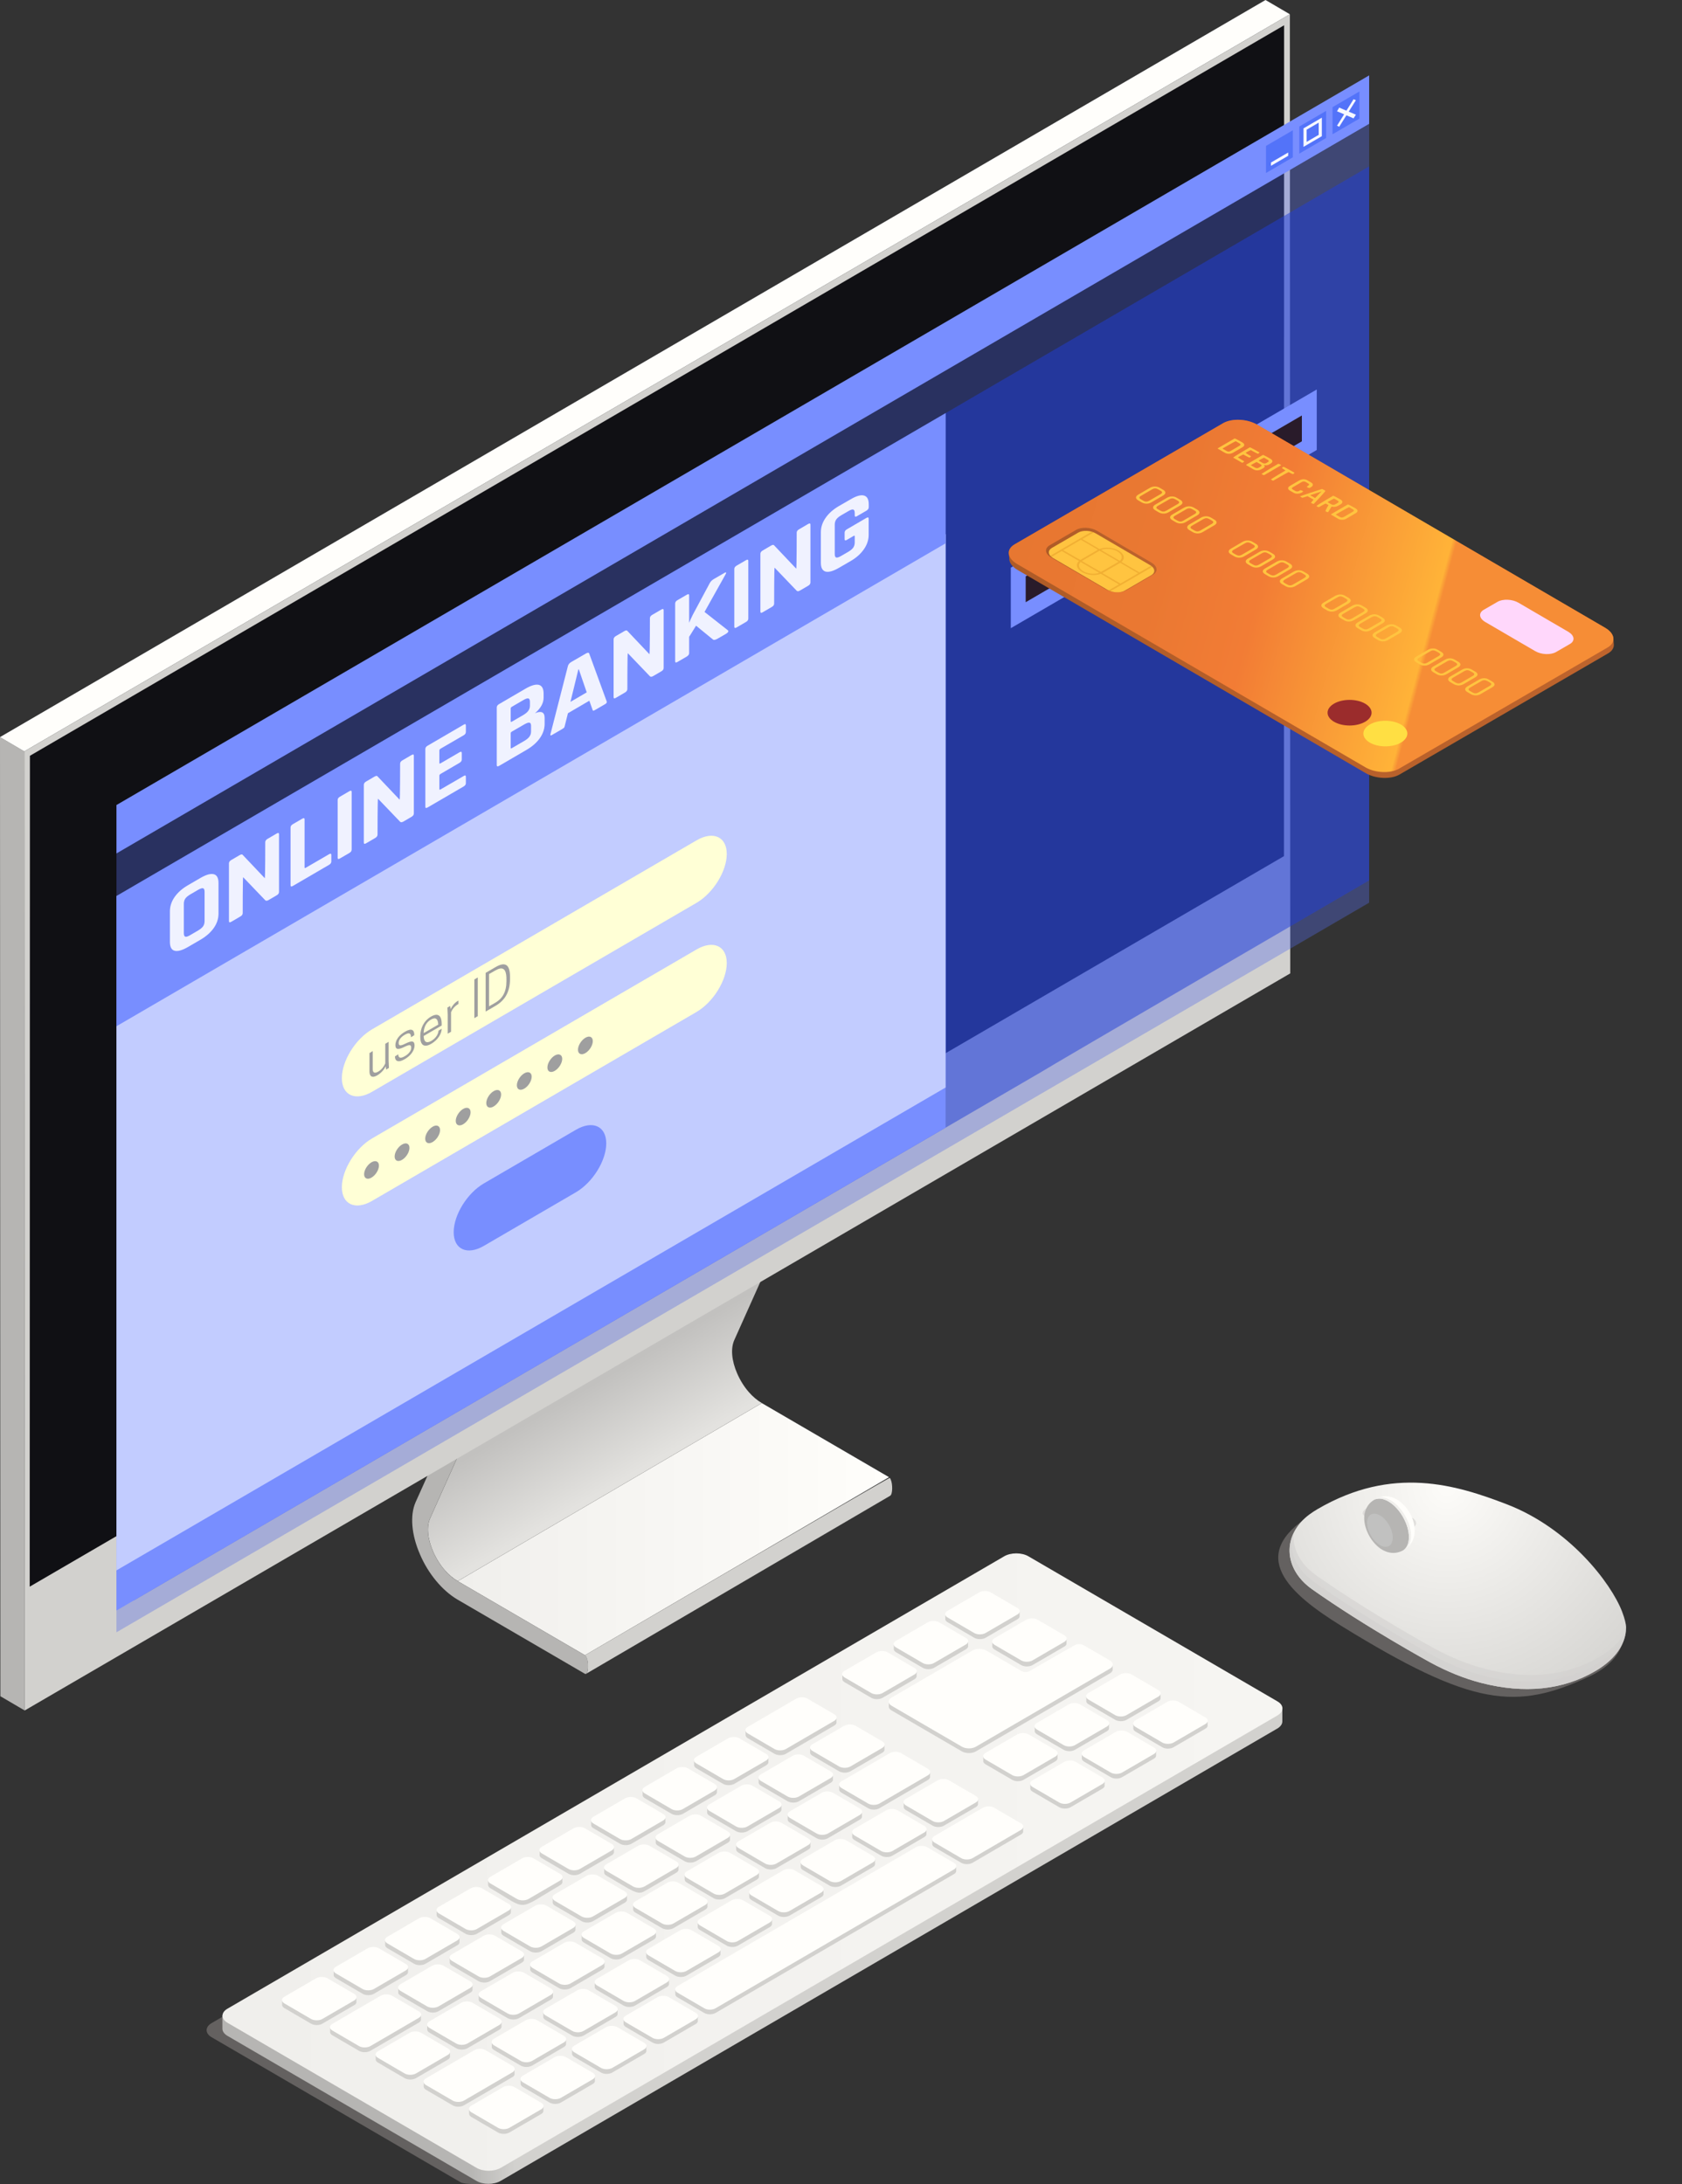 <?xml version="1.0" encoding="UTF-8"?> <svg xmlns="http://www.w3.org/2000/svg" width="67" height="87" viewBox="0 0 67 87" fill="none"><rect x="0" y="0" width="67" height="87" fill="#333333" stroke="none"/> <path opacity="0.4" d="M19.813 86.899C19.721 86.954 19.62 86.982 19.513 86.987C19.195 87.002 18.509 87.02 18.347 86.924L8.429 81.147C8.164 80.993 8.164 80.738 8.429 80.584L39.366 62.566C39.816 62.304 40.549 62.304 41 62.566L50.917 68.344C51.173 68.495 22.055 85.584 19.813 86.899Z" fill="#ADA6A3"></path> <path opacity="0.4" d="M59.689 60.212C57.655 59.53 53.84 59.328 52.231 60.333C49.636 61.948 51.338 63.473 53.449 64.775C58.671 67.995 60.395 68.132 63.302 66.781C64.163 66.383 64.676 65.747 64.673 65.118C64.671 64.487 63.279 61.416 59.689 60.212Z" fill="#ADA6A3"></path> <path d="M30.346 55.888L18.234 62.98L23.301 65.931L35.413 58.839L30.346 55.888Z" fill="url(#paint0_linear)"></path> <path d="M35.48 58.93C35.47 58.904 35.458 58.884 35.443 58.867C35.413 58.839 23.298 65.933 23.298 65.933C23.343 65.976 23.356 65.999 23.366 66.024C23.448 66.216 23.444 66.615 23.348 66.67L35.46 59.578C35.558 59.52 35.565 59.119 35.48 58.93Z" fill="#D2D1CE"></path> <path d="M29.366 54.712C29.14 54.197 29.098 53.7 29.256 53.362L32.548 46.013L20.436 53.105L17.143 60.454C16.983 60.792 17.028 61.289 17.251 61.799C17.374 62.079 17.531 62.329 17.714 62.539C17.872 62.718 18.047 62.869 18.234 62.978L30.346 55.886C30.159 55.777 29.981 55.626 29.826 55.447C29.643 55.237 29.486 54.987 29.366 54.712Z" fill="url(#paint1_linear)"></path> <path d="M23.301 65.931L18.234 62.98C17.826 62.743 17.476 62.317 17.251 61.804C17.026 61.292 16.983 60.795 17.141 60.454L20.433 53.105L20.456 52.973L20.476 45.818C20.476 45.609 20.341 45.371 20.161 45.268C19.991 45.169 19.855 45.248 19.855 45.457L19.835 52.547L16.553 59.838C16.325 60.361 16.39 61.136 16.728 61.91C17.053 62.678 17.619 63.361 18.229 63.717L23.296 66.668C23.468 66.764 23.471 66.029 23.301 65.931Z" fill="#B6B5B3"></path> <path d="M32.538 38.479C32.508 38.411 32.468 38.347 32.42 38.294C32.378 38.247 32.328 38.204 32.275 38.173C32.19 38.125 32.115 38.118 32.06 38.151L19.948 45.243C20.003 45.21 20.078 45.215 20.163 45.265C20.216 45.296 20.266 45.339 20.308 45.387C20.356 45.442 20.396 45.505 20.426 45.571C20.461 45.652 20.481 45.735 20.481 45.816L20.461 52.971L20.439 53.102L32.551 46.01L32.573 45.879L32.593 38.724C32.593 38.645 32.573 38.559 32.538 38.479Z" fill="#B6B5B3"></path> <path d="M0.983 68.132L0.015 67.564L0 29.36L0.968 29.928L0.983 68.132Z" fill="#B6B5B3"></path> <path d="M0.968 29.928L0 29.36L50.41 0L51.38 0.568L0.968 29.928Z" fill="#FFFEFB"></path> <path d="M51.38 0.568L51.395 38.772L0.983 68.132L0.968 29.928L51.38 0.568Z" fill="#D2D1CE"></path> <path d="M1.191 30.105L51.15 1.007L51.145 34.102L1.183 63.2L1.191 30.105Z" fill="#101014"></path> <path d="M29.483 49.485L27.707 50.52C27.462 50.661 27.264 50.578 27.264 50.331C27.264 50.084 27.462 49.77 27.707 49.627L29.483 48.592C29.728 48.45 29.926 48.534 29.926 48.781C29.926 49.029 29.728 49.344 29.483 49.485Z" fill="#2280D6"></path> <path d="M8.859 80.276V80.809C8.859 80.91 8.927 81.013 9.06 81.092L18.977 86.869C19.245 87.025 19.678 87.025 19.943 86.869L50.88 68.851C51.012 68.773 51.08 68.672 51.08 68.568V68.051L8.859 80.276Z" fill="url(#paint2_linear)"></path> <path d="M50.883 68.331L19.947 86.349C19.679 86.505 19.246 86.505 18.981 86.349L9.063 80.572C8.795 80.415 8.795 80.163 9.063 80.009L40 61.991C40.267 61.835 40.7 61.835 40.966 61.991L50.883 67.768C51.151 67.922 51.151 68.174 50.883 68.331Z" fill="url(#paint3_linear)"></path> <path d="M35.605 65.658C35.603 65.643 35.603 65.63 35.605 65.615C35.603 65.6 35.603 65.588 35.605 65.572C35.593 65.519 35.62 65.461 35.69 65.421L36.961 64.681C37.084 64.611 37.284 64.611 37.409 64.681L38.477 65.305C38.55 65.345 38.575 65.403 38.563 65.456C38.565 65.472 38.565 65.484 38.563 65.499C38.565 65.514 38.565 65.527 38.563 65.542C38.575 65.595 38.548 65.653 38.477 65.694L37.206 66.433C37.084 66.504 36.884 66.504 36.759 66.433L35.69 65.81C35.618 65.767 35.593 65.711 35.605 65.658ZM37.742 64.613L38.81 65.237C38.933 65.307 39.133 65.307 39.258 65.237L40.529 64.497C40.602 64.457 40.627 64.399 40.614 64.346C40.617 64.331 40.617 64.318 40.614 64.303C40.617 64.288 40.617 64.275 40.614 64.26C40.627 64.207 40.599 64.149 40.529 64.109L39.461 63.485C39.338 63.414 39.138 63.414 39.013 63.485L37.742 64.225C37.669 64.265 37.644 64.323 37.657 64.376C37.654 64.391 37.654 64.404 37.657 64.419C37.654 64.434 37.654 64.447 37.657 64.462C37.644 64.517 37.669 64.573 37.742 64.613ZM33.639 67.004L34.707 67.627C34.83 67.698 35.03 67.698 35.155 67.627L36.426 66.887C36.498 66.844 36.523 66.789 36.511 66.736C36.514 66.721 36.514 66.708 36.511 66.693C36.514 66.678 36.514 66.663 36.511 66.65C36.523 66.597 36.496 66.539 36.426 66.499L35.358 65.875C35.235 65.805 35.035 65.805 34.91 65.875L33.639 66.615C33.566 66.655 33.541 66.713 33.554 66.766C33.551 66.781 33.551 66.794 33.554 66.809C33.551 66.824 33.551 66.837 33.554 66.852C33.544 66.905 33.569 66.963 33.639 67.004ZM17.103 80.963L18.172 81.586C18.294 81.657 18.494 81.657 18.619 81.586L19.89 80.847C19.963 80.806 19.988 80.748 19.976 80.695C19.978 80.68 19.978 80.668 19.976 80.653C19.978 80.637 19.978 80.625 19.976 80.61C19.988 80.557 19.96 80.499 19.89 80.458L18.822 79.835C18.7 79.764 18.499 79.764 18.374 79.835L17.103 80.574C17.031 80.615 17.006 80.673 17.018 80.726C17.016 80.741 17.016 80.756 17.018 80.769C17.016 80.784 17.016 80.796 17.018 80.811C17.008 80.865 17.033 80.92 17.103 80.963ZM21.582 74.015L22.65 74.638C22.773 74.709 22.973 74.709 23.098 74.638L24.369 73.899C24.442 73.858 24.466 73.8 24.454 73.747C24.456 73.732 24.456 73.719 24.454 73.704C24.456 73.689 24.456 73.677 24.454 73.661C24.464 73.608 24.439 73.55 24.369 73.51L23.301 72.887C23.178 72.816 22.978 72.816 22.853 72.887L21.582 73.626C21.509 73.666 21.484 73.725 21.497 73.778C21.494 73.793 21.494 73.805 21.497 73.82C21.494 73.835 21.494 73.848 21.497 73.863C21.484 73.916 21.509 73.972 21.582 74.015ZM25.685 71.625L26.753 72.248C26.876 72.319 27.076 72.319 27.201 72.248L28.472 71.508C28.545 71.466 28.57 71.41 28.557 71.357C28.56 71.342 28.56 71.327 28.557 71.314C28.56 71.299 28.56 71.287 28.557 71.271C28.567 71.218 28.542 71.16 28.472 71.12L27.404 70.496C27.281 70.426 27.081 70.426 26.956 70.496L25.685 71.236C25.612 71.276 25.587 71.334 25.6 71.387C25.597 71.403 25.597 71.415 25.6 71.43C25.597 71.445 25.597 71.458 25.6 71.473C25.587 71.526 25.612 71.582 25.685 71.625ZM29.786 69.235L30.854 69.858C30.977 69.929 31.177 69.929 31.302 69.858L33.233 68.732C33.306 68.692 33.331 68.634 33.319 68.581C33.321 68.566 33.321 68.551 33.319 68.538C33.321 68.523 33.321 68.51 33.319 68.495C33.331 68.442 33.303 68.384 33.233 68.344L32.165 67.72C32.042 67.65 31.842 67.65 31.717 67.72L29.786 68.846C29.713 68.886 29.688 68.944 29.701 68.997C29.698 69.013 29.698 69.025 29.701 69.04C29.698 69.055 29.698 69.068 29.701 69.083C29.691 69.139 29.716 69.194 29.786 69.235ZM27.734 70.431L28.802 71.054C28.925 71.125 29.125 71.125 29.25 71.054L30.521 70.315C30.594 70.272 30.619 70.216 30.606 70.163C30.609 70.148 30.609 70.133 30.606 70.12C30.609 70.105 30.609 70.093 30.606 70.078C30.616 70.025 30.591 69.966 30.521 69.926L29.453 69.303C29.33 69.23 29.13 69.23 29.005 69.303L27.734 70.042C27.662 70.083 27.637 70.141 27.649 70.194C27.646 70.209 27.646 70.221 27.649 70.237C27.646 70.252 27.646 70.264 27.649 70.279C27.639 70.332 27.664 70.388 27.734 70.431ZM23.633 72.818L24.702 73.442C24.824 73.513 25.024 73.513 25.15 73.442L26.421 72.702C26.493 72.659 26.518 72.604 26.506 72.551C26.508 72.536 26.508 72.523 26.506 72.508C26.508 72.493 26.508 72.478 26.506 72.465C26.516 72.412 26.491 72.354 26.421 72.314L25.352 71.69C25.23 71.62 25.029 71.62 24.904 71.69L23.633 72.43C23.561 72.47 23.536 72.528 23.548 72.581C23.546 72.596 23.546 72.609 23.548 72.624C23.546 72.639 23.546 72.652 23.548 72.667C23.536 72.72 23.561 72.778 23.633 72.818ZM32.358 69.931L33.426 70.555C33.549 70.625 33.749 70.625 33.874 70.555L35.145 69.815C35.218 69.775 35.242 69.717 35.23 69.664C35.233 69.648 35.233 69.636 35.23 69.621C35.233 69.606 35.233 69.593 35.23 69.578C35.242 69.525 35.215 69.467 35.145 69.426L34.077 68.803C33.954 68.732 33.754 68.732 33.629 68.803L32.358 69.543C32.285 69.583 32.26 69.641 32.273 69.694C32.27 69.709 32.27 69.722 32.273 69.737C32.27 69.752 32.27 69.765 32.273 69.78C32.26 69.833 32.285 69.888 32.358 69.931ZM15.95 79.487L17.018 80.11C17.141 80.183 17.341 80.183 17.466 80.11L18.737 79.37C18.81 79.33 18.835 79.272 18.822 79.219C18.825 79.204 18.825 79.191 18.822 79.176C18.825 79.161 18.825 79.148 18.822 79.133C18.835 79.08 18.807 79.022 18.737 78.982L17.669 78.358C17.546 78.288 17.346 78.288 17.221 78.358L15.95 79.098C15.877 79.141 15.852 79.196 15.865 79.249C15.862 79.264 15.862 79.279 15.865 79.292C15.862 79.307 15.862 79.32 15.865 79.335C15.852 79.391 15.877 79.446 15.95 79.487ZM30.306 71.125L31.375 71.748C31.497 71.819 31.697 71.819 31.822 71.748L33.093 71.009C33.166 70.968 33.191 70.91 33.178 70.857C33.181 70.842 33.181 70.83 33.178 70.814C33.181 70.799 33.181 70.787 33.178 70.772C33.191 70.719 33.166 70.66 33.093 70.62L32.025 69.997C31.902 69.924 31.702 69.924 31.577 69.997L30.306 70.736C30.234 70.777 30.209 70.835 30.221 70.888C30.218 70.903 30.218 70.915 30.221 70.931C30.218 70.946 30.218 70.958 30.221 70.974C30.211 71.026 30.236 71.085 30.306 71.125ZM28.255 72.319L29.323 72.942C29.445 73.013 29.646 73.013 29.771 72.942L31.042 72.203C31.114 72.162 31.139 72.104 31.127 72.051C31.129 72.036 31.129 72.021 31.127 72.008C31.129 71.993 31.129 71.981 31.127 71.965C31.137 71.912 31.112 71.854 31.042 71.814L29.973 71.191C29.851 71.117 29.651 71.117 29.526 71.191L28.255 71.93C28.182 71.97 28.157 72.028 28.169 72.082C28.167 72.097 28.167 72.109 28.169 72.124C28.167 72.139 28.167 72.152 28.169 72.167C28.159 72.223 28.184 72.278 28.255 72.319ZM26.205 73.515L27.274 74.138C27.396 74.209 27.596 74.209 27.722 74.138L28.993 73.399C29.065 73.356 29.09 73.3 29.078 73.248C29.08 73.232 29.08 73.217 29.078 73.205C29.08 73.189 29.08 73.177 29.078 73.162C29.088 73.109 29.063 73.051 28.993 73.01L27.924 72.387C27.802 72.316 27.602 72.316 27.476 72.387L26.205 73.126C26.133 73.167 26.108 73.225 26.12 73.278C26.118 73.293 26.118 73.305 26.12 73.321C26.118 73.336 26.118 73.348 26.12 73.364C26.108 73.417 26.133 73.472 26.205 73.515ZM17.999 78.293L19.067 78.916C19.19 78.987 19.39 78.987 19.515 78.916L20.786 78.177C20.859 78.136 20.884 78.078 20.871 78.025C20.874 78.01 20.874 77.997 20.871 77.982C20.874 77.967 20.874 77.954 20.871 77.939C20.884 77.886 20.856 77.828 20.786 77.788L19.718 77.165C19.595 77.094 19.395 77.094 19.27 77.165L17.999 77.904C17.926 77.947 17.901 78.002 17.914 78.055C17.911 78.071 17.911 78.083 17.914 78.098C17.911 78.114 17.911 78.126 17.914 78.141C17.904 78.194 17.929 78.252 17.999 78.293ZM20.051 77.099L21.119 77.722C21.241 77.793 21.442 77.793 21.567 77.722L22.838 76.983C22.91 76.942 22.935 76.884 22.923 76.831C22.925 76.816 22.925 76.804 22.923 76.788C22.925 76.773 22.925 76.761 22.923 76.746C22.935 76.693 22.908 76.635 22.838 76.594C21.267 75.678 21.797 75.696 20.053 76.713C19.98 76.753 19.956 76.811 19.968 76.864C19.965 76.879 19.965 76.892 19.968 76.907C19.965 76.922 19.965 76.935 19.968 76.95C19.956 77.001 19.98 77.056 20.051 77.099ZM22.102 75.903L23.171 76.526C23.293 76.597 23.493 76.597 23.618 76.526L24.889 75.787C24.962 75.746 24.987 75.688 24.974 75.635C24.977 75.62 24.977 75.607 24.974 75.592C24.977 75.577 24.977 75.564 24.974 75.549C24.984 75.496 24.959 75.438 24.889 75.398L23.821 74.774C23.698 74.704 23.498 74.704 23.373 74.774L22.102 75.514C22.03 75.554 22.005 75.612 22.017 75.665C22.015 75.68 22.015 75.693 22.017 75.708C22.015 75.723 22.015 75.736 22.017 75.751C22.005 75.807 22.03 75.862 22.102 75.903ZM24.154 74.709C25.202 75.32 25.385 75.496 25.67 75.332L26.941 74.593C27.014 74.55 27.039 74.494 27.026 74.441C27.029 74.426 27.029 74.411 27.026 74.398C27.029 74.383 27.029 74.371 27.026 74.356C27.036 74.302 27.011 74.244 26.941 74.204L25.873 73.581C25.75 73.51 25.55 73.51 25.425 73.581L24.154 74.32C24.081 74.361 24.056 74.419 24.069 74.472C24.066 74.487 24.066 74.499 24.069 74.514C24.066 74.53 24.066 74.542 24.069 74.557C24.056 74.61 24.081 74.668 24.154 74.709ZM20.496 82.583C20.498 82.568 20.498 82.555 20.496 82.54C20.498 82.525 20.498 82.513 20.496 82.497C20.508 82.444 20.481 82.386 20.411 82.346L19.343 81.723C19.22 81.652 19.02 81.652 18.895 81.723L16.963 82.848C16.891 82.891 16.866 82.947 16.878 83C16.876 83.015 16.876 83.028 16.878 83.043C16.876 83.058 16.876 83.07 16.878 83.085C16.868 83.138 16.893 83.197 16.963 83.237L18.032 83.86C18.154 83.931 18.354 83.931 18.479 83.86L20.411 82.735C20.483 82.694 20.508 82.636 20.496 82.583ZM17.924 81.887C17.926 81.871 17.926 81.859 17.924 81.844C17.926 81.829 17.926 81.816 17.924 81.801C17.936 81.748 17.909 81.69 17.839 81.649L16.77 81.026C16.648 80.955 16.448 80.955 16.323 81.026L15.052 81.766C14.979 81.806 14.954 81.864 14.967 81.917C14.964 81.932 14.964 81.945 14.967 81.96C14.964 81.975 14.964 81.988 14.967 82.003C14.954 82.056 14.982 82.114 15.052 82.154L16.12 82.778C16.243 82.848 16.443 82.848 16.568 82.778L17.839 82.038C17.911 81.998 17.936 81.942 17.924 81.887ZM19.53 75.209C21.069 76.105 20.538 76.127 22.315 75.09C22.387 75.049 22.412 74.992 22.4 74.939C22.402 74.923 22.402 74.911 22.4 74.896C22.402 74.88 22.402 74.868 22.4 74.853C22.412 74.8 22.385 74.742 22.315 74.701L21.247 74.078C21.124 74.007 20.924 74.007 20.799 74.078L19.528 74.817C19.455 74.858 19.43 74.916 19.443 74.969C19.44 74.984 19.44 74.996 19.443 75.012C19.44 75.027 19.44 75.039 19.443 75.055C19.435 75.11 19.46 75.166 19.53 75.209ZM42.125 70.004C42.128 69.989 42.128 69.977 42.125 69.961C42.128 69.946 42.128 69.934 42.125 69.918C42.138 69.865 42.11 69.808 42.04 69.767L40.972 69.144C40.849 69.073 40.649 69.073 40.524 69.144L39.253 69.883C39.181 69.924 39.156 69.982 39.168 70.035C39.166 70.05 39.166 70.062 39.168 70.078C39.166 70.093 39.166 70.105 39.168 70.12C39.156 70.173 39.181 70.231 39.253 70.272L40.322 70.895C40.444 70.966 40.644 70.966 40.769 70.895L42.04 70.156C42.11 70.115 42.135 70.057 42.125 70.004ZM16.768 80.413C16.77 80.398 16.77 80.385 16.768 80.37C16.77 80.355 16.77 80.342 16.768 80.327C16.78 80.274 16.753 80.216 16.683 80.175L15.615 79.552C15.492 79.481 15.292 79.481 15.167 79.552L13.235 80.678C13.163 80.718 13.138 80.776 13.15 80.829C13.148 80.844 13.148 80.859 13.15 80.872C13.148 80.887 13.148 80.9 13.15 80.915C13.14 80.968 13.165 81.026 13.235 81.066L14.304 81.69C14.426 81.76 14.626 81.76 14.751 81.69L16.683 80.564C16.756 80.524 16.78 80.466 16.768 80.413ZM17.479 76.402L18.547 77.026C18.669 77.096 18.87 77.096 18.995 77.026L20.266 76.286C20.338 76.246 20.363 76.188 20.351 76.135C20.353 76.12 20.353 76.107 20.351 76.092C20.353 76.077 20.353 76.064 20.351 76.049C20.363 75.996 20.336 75.938 20.266 75.897L19.197 75.274C19.075 75.204 18.875 75.204 18.75 75.274L17.479 76.014C17.406 76.056 17.381 76.112 17.393 76.165C17.391 76.18 17.391 76.195 17.393 76.208C17.391 76.223 17.391 76.236 17.393 76.251C17.384 76.304 17.409 76.362 17.479 76.402ZM15.43 77.599L16.498 78.222C16.62 78.293 16.821 78.293 16.946 78.222L18.217 77.483C18.289 77.442 18.314 77.384 18.302 77.331C18.304 77.316 18.304 77.303 18.302 77.288C18.304 77.273 18.304 77.26 18.302 77.245C18.314 77.192 18.287 77.134 18.217 77.094L17.148 76.471C17.026 76.4 16.826 76.4 16.701 76.471L15.43 77.21C15.357 77.25 15.332 77.308 15.344 77.361C15.342 77.376 15.342 77.392 15.344 77.404C15.342 77.419 15.342 77.432 15.344 77.447C15.332 77.5 15.357 77.556 15.43 77.599ZM14.196 79.716C14.198 79.701 14.198 79.688 14.196 79.673C14.198 79.658 14.198 79.645 14.196 79.63C14.209 79.577 14.181 79.519 14.111 79.479L13.043 78.856C12.92 78.785 12.72 78.785 12.595 78.856L11.324 79.595C11.251 79.635 11.226 79.693 11.239 79.746C11.236 79.762 11.236 79.774 11.239 79.789C11.236 79.805 11.236 79.817 11.239 79.832C11.226 79.885 11.254 79.943 11.324 79.984L12.392 80.607C12.515 80.68 12.715 80.68 12.84 80.607L14.111 79.868C14.184 79.827 14.209 79.772 14.196 79.716ZM13.378 78.792L14.446 79.416C14.569 79.489 14.769 79.489 14.894 79.416L16.165 78.676C16.238 78.636 16.263 78.578 16.25 78.525C16.253 78.51 16.253 78.497 16.25 78.482C16.253 78.467 16.253 78.454 16.25 78.439C16.263 78.386 16.235 78.328 16.165 78.288L15.097 77.664C14.974 77.594 14.774 77.594 14.649 77.664L13.378 78.404C13.305 78.444 13.28 78.502 13.293 78.555C13.29 78.57 13.29 78.585 13.293 78.598C13.29 78.613 13.29 78.626 13.293 78.641C13.28 78.694 13.305 78.749 13.378 78.792ZM48.103 68.619C48.113 68.566 48.087 68.508 48.017 68.467L46.949 67.844C46.827 67.773 46.626 67.773 46.501 67.844L45.23 68.583C45.158 68.624 45.133 68.682 45.145 68.735C45.143 68.75 45.143 68.763 45.145 68.778C45.143 68.793 45.143 68.805 45.145 68.821C45.135 68.874 45.16 68.932 45.23 68.972L46.299 69.596C46.421 69.669 46.621 69.669 46.746 69.596L48.017 68.856C48.09 68.816 48.115 68.757 48.103 68.704C48.105 68.689 48.105 68.677 48.103 68.662C48.105 68.649 48.105 68.634 48.103 68.619ZM40.694 66.62L39.288 65.8C39.136 65.711 38.885 65.711 38.733 65.8L35.513 67.675C35.425 67.725 35.395 67.793 35.405 67.859C35.403 67.874 35.403 67.887 35.405 67.902C35.403 67.917 35.403 67.93 35.405 67.945C35.395 68.01 35.425 68.079 35.513 68.129L38.317 69.762C38.47 69.85 38.72 69.85 38.873 69.762L44.212 66.653C44.3 66.602 44.33 66.534 44.32 66.468C44.322 66.453 44.322 66.441 44.32 66.425C44.322 66.41 44.322 66.398 44.32 66.383C44.33 66.317 44.3 66.249 44.212 66.198L43.169 65.59C43.066 65.529 42.901 65.529 42.798 65.59L41.005 66.62C40.919 66.67 40.782 66.67 40.694 66.62ZM38.87 71.592L37.802 70.968C37.679 70.898 37.479 70.898 37.354 70.968L36.083 71.708C36.011 71.751 35.986 71.806 35.998 71.859C35.996 71.874 35.996 71.89 35.998 71.902C35.996 71.917 35.996 71.93 35.998 71.945C35.986 71.998 36.013 72.056 36.083 72.097L37.151 72.72C37.274 72.793 37.474 72.793 37.599 72.72L38.87 71.981C38.943 71.94 38.968 71.882 38.955 71.829C38.958 71.814 38.958 71.801 38.955 71.786C38.958 71.771 38.958 71.758 38.955 71.743C38.968 71.69 38.943 71.635 38.87 71.592ZM44.089 68.571L43.021 67.947C42.898 67.877 42.698 67.877 42.573 67.947L41.302 68.687C41.23 68.727 41.205 68.785 41.217 68.838C41.215 68.853 41.215 68.866 41.217 68.881C41.215 68.896 41.215 68.909 41.217 68.924C41.205 68.977 41.232 69.035 41.302 69.076L42.371 69.699C42.493 69.77 42.693 69.77 42.818 69.699L44.089 68.96C44.162 68.919 44.187 68.861 44.175 68.808C44.177 68.793 44.177 68.778 44.175 68.765C44.177 68.75 44.177 68.737 44.175 68.722C44.187 68.667 44.162 68.611 44.089 68.571ZM34.77 73.982L33.701 73.359C33.579 73.288 33.379 73.288 33.253 73.359L31.982 74.098C31.91 74.138 31.885 74.197 31.897 74.249C31.895 74.265 31.895 74.277 31.897 74.292C31.895 74.308 31.895 74.32 31.897 74.335C31.887 74.388 31.912 74.446 31.982 74.487L33.051 75.11C33.173 75.181 33.373 75.181 33.499 75.11L34.77 74.371C34.842 74.33 34.867 74.272 34.855 74.219C34.857 74.204 34.857 74.191 34.855 74.176C34.857 74.161 34.857 74.148 34.855 74.133C34.865 74.078 34.84 74.022 34.77 73.982ZM43.271 67.644C43.269 67.66 43.269 67.672 43.271 67.687C43.269 67.703 43.269 67.715 43.271 67.73C43.259 67.783 43.284 67.841 43.356 67.882L44.425 68.505C44.547 68.576 44.747 68.576 44.873 68.505L46.144 67.766C46.216 67.725 46.241 67.667 46.229 67.614C46.231 67.599 46.231 67.587 46.229 67.571C46.231 67.556 46.231 67.544 46.229 67.528C46.239 67.475 46.214 67.417 46.144 67.377L45.075 66.754C44.953 66.68 44.752 66.68 44.627 66.754L43.356 67.493C43.284 67.534 43.259 67.591 43.271 67.644ZM26.563 78.76L25.495 78.136C25.372 78.066 25.172 78.066 25.047 78.136L23.776 78.876C23.703 78.916 23.678 78.974 23.691 79.027C23.688 79.042 23.688 79.055 23.691 79.07C23.688 79.085 23.688 79.098 23.691 79.113C23.678 79.166 23.703 79.224 23.776 79.264L24.844 79.888C24.967 79.958 25.167 79.958 25.292 79.888L26.563 79.148C26.636 79.105 26.661 79.05 26.648 78.997C26.651 78.982 26.651 78.969 26.648 78.954C26.651 78.939 26.651 78.924 26.648 78.911C26.661 78.858 26.636 78.802 26.563 78.76ZM30.666 76.37L29.598 75.746C29.476 75.673 29.275 75.673 29.15 75.746L27.879 76.486C27.807 76.526 27.782 76.584 27.794 76.637C27.792 76.652 27.792 76.665 27.794 76.68C27.792 76.695 27.792 76.708 27.794 76.723C27.784 76.776 27.809 76.834 27.879 76.874L28.948 77.498C29.07 77.568 29.27 77.568 29.395 77.498L30.666 76.758C30.739 76.715 30.764 76.66 30.752 76.607C30.754 76.592 30.754 76.576 30.752 76.564C30.754 76.549 30.754 76.536 30.752 76.521C30.764 76.468 30.739 76.412 30.666 76.37ZM28.615 77.566L27.547 76.942C27.424 76.872 27.224 76.872 27.099 76.942L25.828 77.682C25.755 77.722 25.73 77.78 25.742 77.833C25.74 77.849 25.74 77.861 25.742 77.876C25.74 77.891 25.74 77.904 25.742 77.919C25.733 77.972 25.758 78.03 25.828 78.071L26.896 78.694C27.018 78.765 27.219 78.765 27.344 78.694L28.615 77.954C28.687 77.912 28.712 77.856 28.7 77.803C28.702 77.788 28.702 77.773 28.7 77.76C28.702 77.745 28.702 77.732 28.7 77.717C28.712 77.662 28.687 77.606 28.615 77.566ZM24.514 79.953L23.446 79.33C23.323 79.259 23.123 79.259 22.998 79.33L21.727 80.07C21.654 80.11 21.629 80.168 21.642 80.221C21.639 80.236 21.639 80.249 21.642 80.264C21.639 80.279 21.639 80.292 21.642 80.307C21.629 80.36 21.657 80.418 21.727 80.458L22.795 81.082C22.918 81.152 23.118 81.152 23.243 81.082L24.514 80.342C24.587 80.302 24.612 80.244 24.599 80.191C24.602 80.175 24.602 80.163 24.599 80.148C24.602 80.133 24.602 80.12 24.599 80.105C24.609 80.052 24.584 79.996 24.514 79.953ZM22.462 81.15L21.394 80.526C21.271 80.456 21.071 80.456 20.946 80.526L19.675 81.266C19.603 81.306 19.578 81.364 19.59 81.417C19.588 81.432 19.588 81.445 19.59 81.46C19.588 81.475 19.588 81.488 19.59 81.503C19.578 81.556 19.605 81.614 19.675 81.654L20.744 82.278C20.866 82.349 21.066 82.349 21.192 82.278L22.462 81.538C22.535 81.498 22.56 81.44 22.547 81.387C22.55 81.372 22.55 81.359 22.547 81.344C22.55 81.329 22.55 81.316 22.547 81.301C22.558 81.246 22.532 81.19 22.462 81.15ZM32.718 75.176L31.65 74.552C31.527 74.479 31.327 74.479 31.202 74.552L29.931 75.292C29.858 75.332 29.833 75.39 29.846 75.443C29.843 75.458 29.843 75.471 29.846 75.486C29.843 75.501 29.843 75.514 29.846 75.529C29.836 75.582 29.861 75.64 29.931 75.68L30.999 76.304C31.122 76.374 31.322 76.374 31.447 76.304L32.718 75.564C32.791 75.524 32.816 75.466 32.803 75.413C32.806 75.398 32.806 75.385 32.803 75.37C32.806 75.355 32.806 75.342 32.803 75.327C32.813 75.274 32.788 75.219 32.718 75.176ZM36.819 72.786L35.75 72.162C35.628 72.092 35.428 72.092 35.303 72.162L34.032 72.902C33.959 72.942 33.934 73 33.947 73.053C33.944 73.068 33.944 73.081 33.947 73.096C33.944 73.111 33.944 73.124 33.947 73.139C33.934 73.192 33.962 73.25 34.032 73.29L35.1 73.914C35.222 73.987 35.423 73.987 35.548 73.914L36.819 73.174C36.891 73.134 36.916 73.076 36.904 73.023C36.906 73.008 36.906 72.995 36.904 72.98C36.906 72.965 36.906 72.952 36.904 72.937C36.916 72.884 36.891 72.829 36.819 72.786ZM25.66 81.425L24.592 80.801C24.469 80.731 24.269 80.731 24.144 80.801L22.873 81.541C22.8 81.581 22.775 81.639 22.788 81.692C22.785 81.707 22.785 81.72 22.788 81.735C22.785 81.75 22.785 81.763 22.788 81.778C22.778 81.831 22.803 81.889 22.873 81.93L23.941 82.553C24.064 82.626 24.264 82.626 24.389 82.553L25.66 81.814C25.733 81.773 25.758 81.715 25.745 81.662C25.747 81.647 25.747 81.634 25.745 81.619C25.747 81.604 25.747 81.591 25.745 81.576C25.758 81.523 25.733 81.468 25.66 81.425ZM27.712 80.231L26.643 79.608C26.521 79.537 26.32 79.537 26.195 79.608L24.924 80.347C24.852 80.39 24.827 80.445 24.839 80.499C24.837 80.514 24.837 80.529 24.839 80.541C24.837 80.557 24.837 80.569 24.839 80.584C24.829 80.637 24.854 80.695 24.924 80.736L25.993 81.359C26.115 81.432 26.316 81.432 26.441 81.359L27.712 80.62C27.784 80.579 27.809 80.521 27.797 80.468C27.799 80.453 27.799 80.441 27.797 80.425C27.799 80.41 27.799 80.398 27.797 80.382C27.809 80.329 27.784 80.271 27.712 80.231ZM23.611 82.621L22.543 81.998C22.42 81.924 22.22 81.924 22.095 81.998L20.824 82.737C20.751 82.778 20.726 82.836 20.739 82.889C20.736 82.904 20.736 82.916 20.739 82.931C20.736 82.947 20.736 82.959 20.739 82.975C20.729 83.028 20.754 83.085 20.824 83.126L21.892 83.749C22.015 83.82 22.215 83.82 22.34 83.749L23.611 83.01C23.683 82.969 23.708 82.911 23.696 82.858C23.698 82.843 23.698 82.831 23.696 82.815C23.698 82.8 23.698 82.788 23.696 82.772C23.706 82.717 23.681 82.662 23.611 82.621ZM21.559 83.815L20.491 83.192C20.368 83.118 20.168 83.118 20.043 83.192L18.772 83.931C18.7 83.971 18.674 84.029 18.687 84.082C18.684 84.098 18.684 84.11 18.687 84.125C18.684 84.141 18.684 84.153 18.687 84.168C18.677 84.221 18.702 84.279 18.772 84.32L19.84 84.943C19.963 85.014 20.163 85.014 20.288 84.943L21.559 84.204C21.632 84.163 21.657 84.105 21.644 84.052C21.647 84.037 21.647 84.024 21.644 84.009C21.647 83.994 21.647 83.981 21.644 83.966C21.654 83.913 21.629 83.855 21.559 83.815ZM36.961 70.512L35.893 69.888C35.77 69.815 35.57 69.815 35.445 69.888L33.514 71.014C33.441 71.054 33.416 71.112 33.429 71.165C33.426 71.18 33.426 71.193 33.429 71.208C33.426 71.223 33.426 71.236 33.429 71.251C33.416 71.304 33.444 71.362 33.514 71.403L34.582 72.026C34.705 72.099 34.905 72.099 35.03 72.026L36.961 70.9C37.034 70.86 37.059 70.802 37.046 70.749C37.049 70.734 37.049 70.721 37.046 70.706C37.049 70.691 37.049 70.678 37.046 70.663C37.056 70.61 37.031 70.552 36.961 70.512ZM40.669 72.685L39.601 72.061C39.478 71.991 39.278 71.991 39.153 72.061L37.221 73.187C37.149 73.23 37.124 73.285 37.136 73.338C37.134 73.353 37.134 73.366 37.136 73.381C37.134 73.396 37.134 73.412 37.136 73.424C37.124 73.477 37.151 73.535 37.221 73.576L38.29 74.199C38.413 74.27 38.613 74.27 38.738 74.199L40.669 73.073C40.742 73.033 40.767 72.975 40.754 72.922C40.757 72.907 40.757 72.894 40.754 72.879C40.757 72.864 40.757 72.851 40.754 72.836C40.764 72.783 40.739 72.728 40.669 72.685ZM45.966 69.661L44.898 69.038C44.775 68.967 44.575 68.967 44.45 69.038L43.179 69.777C43.106 69.818 43.081 69.876 43.094 69.929C43.091 69.944 43.091 69.956 43.094 69.972C43.091 69.987 43.091 69.999 43.094 70.014C43.084 70.067 43.109 70.126 43.179 70.166L44.247 70.789C44.37 70.862 44.57 70.862 44.695 70.789L45.966 70.05C46.038 70.009 46.063 69.951 46.051 69.898C46.053 69.883 46.053 69.871 46.051 69.855C46.053 69.84 46.053 69.828 46.051 69.812C46.063 69.76 46.038 69.704 45.966 69.661ZM43.914 70.857L42.846 70.234C42.723 70.161 42.523 70.161 42.398 70.234L41.127 70.974C41.054 71.014 41.029 71.072 41.042 71.125C41.039 71.14 41.039 71.153 41.042 71.168C41.039 71.183 41.039 71.196 41.042 71.211C41.029 71.264 41.054 71.322 41.127 71.362L42.195 71.986C42.318 72.056 42.518 72.056 42.643 71.986L43.914 71.246C43.987 71.206 44.012 71.148 43.999 71.095C44.002 71.079 44.002 71.067 43.999 71.052C44.002 71.037 44.002 71.024 43.999 71.009C44.012 70.953 43.987 70.898 43.914 70.857ZM38.002 74.26L36.934 73.636C36.811 73.566 36.611 73.566 36.486 73.636L26.986 79.168C26.913 79.209 26.888 79.267 26.901 79.32C26.898 79.335 26.898 79.348 26.901 79.363C26.898 79.378 26.898 79.391 26.901 79.406C26.891 79.459 26.916 79.517 26.986 79.557L28.054 80.18C28.177 80.251 28.377 80.251 28.502 80.18L38.002 74.648C38.075 74.608 38.1 74.55 38.087 74.497C38.09 74.482 38.09 74.469 38.087 74.454C38.09 74.439 38.09 74.426 38.087 74.411C38.097 74.358 38.072 74.3 38.002 74.26ZM30.146 74.482L29.078 73.858C28.955 73.788 28.755 73.788 28.63 73.858L27.359 74.598C27.286 74.638 27.261 74.696 27.274 74.749C27.271 74.764 27.271 74.777 27.274 74.792C27.271 74.807 27.271 74.82 27.274 74.835C27.264 74.888 27.289 74.946 27.359 74.986L28.427 75.61C28.55 75.68 28.75 75.68 28.875 75.61L30.146 74.87C30.218 74.827 30.244 74.772 30.231 74.719C30.234 74.704 30.234 74.691 30.231 74.676C30.234 74.661 30.234 74.646 30.231 74.633C30.244 74.578 30.218 74.522 30.146 74.482ZM28.094 75.675L27.026 75.052C26.904 74.981 26.703 74.981 26.578 75.052L25.307 75.791C25.235 75.832 25.21 75.89 25.222 75.943C25.22 75.958 25.22 75.971 25.222 75.986C25.22 76.001 25.22 76.014 25.222 76.029C25.212 76.082 25.237 76.14 25.307 76.18L26.375 76.804C26.498 76.874 26.698 76.874 26.823 76.804L28.094 76.064C28.167 76.021 28.192 75.966 28.18 75.913C28.182 75.897 28.182 75.885 28.18 75.87C28.182 75.855 28.182 75.84 28.18 75.827C28.192 75.774 28.167 75.716 28.094 75.675ZM32.198 73.285L31.129 72.662C31.007 72.591 30.806 72.591 30.681 72.662L29.41 73.401C29.338 73.442 29.313 73.5 29.325 73.553C29.323 73.568 29.323 73.581 29.325 73.596C29.323 73.611 29.323 73.624 29.325 73.639C29.315 73.692 29.34 73.75 29.41 73.79L30.479 74.413C30.601 74.484 30.802 74.484 30.927 74.413L32.198 73.674C32.27 73.634 32.295 73.576 32.283 73.523C32.285 73.507 32.285 73.495 32.283 73.48C32.285 73.465 32.285 73.452 32.283 73.437C32.293 73.384 32.268 73.328 32.198 73.285ZM39.526 65.464C39.523 65.479 39.523 65.492 39.526 65.507C39.523 65.522 39.523 65.535 39.526 65.55C39.516 65.603 39.541 65.661 39.611 65.701L40.679 66.325C40.802 66.395 41.002 66.395 41.127 66.325L42.398 65.585C42.471 65.545 42.496 65.487 42.483 65.434C42.486 65.418 42.486 65.406 42.483 65.391C42.486 65.376 42.486 65.363 42.483 65.348C42.493 65.295 42.468 65.237 42.398 65.196L41.33 64.573C41.207 64.502 41.007 64.502 40.882 64.573L39.611 65.312C39.541 65.353 39.516 65.411 39.526 65.464ZM34.249 72.092L33.181 71.468C33.058 71.397 32.858 71.397 32.733 71.468L31.462 72.208C31.39 72.248 31.364 72.306 31.377 72.359C31.375 72.374 31.375 72.387 31.377 72.402C31.375 72.417 31.375 72.43 31.377 72.445C31.367 72.498 31.392 72.556 31.462 72.596L32.53 73.22C32.653 73.293 32.853 73.293 32.978 73.22L34.249 72.48C34.322 72.44 34.347 72.382 34.334 72.329C34.337 72.314 34.337 72.301 34.334 72.286C34.337 72.271 34.337 72.258 34.334 72.243C34.344 72.19 34.319 72.132 34.249 72.092ZM26.043 76.869L24.974 76.246C24.852 76.175 24.652 76.175 24.527 76.246L23.256 76.985C23.183 77.026 23.158 77.084 23.171 77.137C23.168 77.152 23.168 77.165 23.171 77.18C23.168 77.195 23.168 77.207 23.171 77.223C23.158 77.276 23.183 77.334 23.256 77.374L24.324 77.997C24.447 78.068 24.647 78.068 24.772 77.997L26.043 77.258C26.115 77.215 26.14 77.159 26.128 77.106C26.13 77.091 26.13 77.079 26.128 77.064C26.13 77.048 26.13 77.033 26.128 77.021C26.14 76.968 26.115 76.912 26.043 76.869ZM21.942 79.259L20.874 78.636C20.751 78.565 20.551 78.565 20.426 78.636L19.155 79.375C19.082 79.418 19.057 79.474 19.07 79.527C19.067 79.542 19.067 79.555 19.07 79.57C19.067 79.585 19.067 79.597 19.07 79.613C19.057 79.666 19.085 79.724 19.155 79.764L20.223 80.388C20.346 80.458 20.546 80.458 20.671 80.388L21.942 79.648C22.015 79.608 22.04 79.55 22.027 79.497C22.03 79.481 22.03 79.469 22.027 79.454C22.03 79.439 22.03 79.426 22.027 79.411C22.037 79.358 22.012 79.3 21.942 79.259ZM23.994 78.066L22.925 77.442C22.803 77.371 22.603 77.371 22.477 77.442L21.206 78.182C21.134 78.222 21.109 78.28 21.121 78.333C21.119 78.348 21.119 78.361 21.121 78.376C21.119 78.391 21.119 78.404 21.121 78.419C21.109 78.472 21.136 78.53 21.206 78.57L22.275 79.194C22.397 79.264 22.598 79.264 22.723 79.194L23.994 78.454C24.066 78.414 24.091 78.356 24.079 78.303C24.081 78.288 24.081 78.275 24.079 78.26C24.081 78.245 24.081 78.232 24.079 78.217C24.089 78.161 24.064 78.106 23.994 78.066Z" fill="#D2D1CE"></path> <path d="M14.111 79.681L12.84 80.42C12.717 80.491 12.517 80.491 12.392 80.42L11.324 79.797C11.201 79.724 11.201 79.608 11.324 79.537L12.595 78.797C12.717 78.727 12.918 78.727 13.043 78.797L14.111 79.421C14.236 79.492 14.236 79.61 14.111 79.681ZM16.163 78.227L15.094 77.604C14.972 77.533 14.772 77.533 14.646 77.604L13.376 78.343C13.253 78.414 13.253 78.532 13.376 78.603L14.444 79.227C14.566 79.297 14.767 79.297 14.892 79.227L16.163 78.487C16.288 78.414 16.288 78.298 16.163 78.227ZM18.214 77.031L17.146 76.407C17.023 76.337 16.823 76.337 16.698 76.407L15.427 77.147C15.305 77.218 15.305 77.336 15.427 77.407L16.495 78.03C16.618 78.101 16.818 78.101 16.943 78.03L18.214 77.291C18.337 77.22 18.337 77.104 18.214 77.031ZM20.266 75.837L19.198 75.214C19.075 75.143 18.875 75.143 18.75 75.214L17.479 75.953C17.356 76.026 17.356 76.142 17.479 76.213L18.547 76.836C18.67 76.907 18.87 76.907 18.995 76.836L20.266 76.097C20.389 76.026 20.389 75.908 20.266 75.837ZM22.317 74.643L21.249 74.02C21.127 73.949 20.926 73.949 20.801 74.02L19.53 74.759C19.408 74.83 19.408 74.949 19.53 75.019L20.599 75.643C20.721 75.713 20.921 75.713 21.047 75.643L22.317 74.903C22.44 74.83 22.44 74.714 22.317 74.643ZM24.367 73.447L23.298 72.823C23.176 72.753 22.976 72.753 22.85 72.823L21.579 73.563C21.457 73.634 21.457 73.752 21.579 73.823L22.648 74.446C22.77 74.517 22.971 74.517 23.096 74.446L24.367 73.707C24.492 73.636 24.492 73.52 24.367 73.447ZM26.418 72.253L25.35 71.63C25.227 71.559 25.027 71.559 24.902 71.63L23.631 72.369C23.508 72.44 23.508 72.558 23.631 72.629L24.699 73.253C24.822 73.323 25.022 73.323 25.147 73.253L26.418 72.513C26.543 72.442 26.543 72.324 26.418 72.253ZM28.47 71.059L27.401 70.436C27.279 70.365 27.079 70.365 26.954 70.436L25.683 71.175C25.56 71.246 25.56 71.365 25.683 71.435L26.751 72.059C26.874 72.132 27.074 72.132 27.199 72.059L28.47 71.319C28.592 71.246 28.592 71.13 28.47 71.059ZM30.521 69.863L29.453 69.24C29.331 69.169 29.13 69.169 29.005 69.24L27.734 69.979C27.612 70.05 27.612 70.168 27.734 70.239L28.803 70.862C28.925 70.936 29.125 70.936 29.25 70.862L30.521 70.123C30.644 70.052 30.644 69.936 30.521 69.863ZM33.234 68.283L32.165 67.66C32.043 67.589 31.843 67.589 31.717 67.66L29.786 68.785C29.663 68.856 29.663 68.975 29.786 69.045L30.854 69.669C30.977 69.739 31.177 69.739 31.302 69.669L33.234 68.543C33.356 68.472 33.356 68.356 33.234 68.283ZM42.041 69.707L40.972 69.083C40.849 69.013 40.649 69.013 40.524 69.083L39.253 69.823C39.131 69.893 39.131 70.012 39.253 70.083L40.322 70.706C40.444 70.777 40.644 70.777 40.77 70.706L42.041 69.966C42.163 69.896 42.163 69.78 42.041 69.707ZM44.09 68.513L43.021 67.889C42.899 67.819 42.699 67.819 42.573 67.889L41.302 68.629C41.18 68.7 41.18 68.818 41.302 68.889L42.371 69.512C42.493 69.585 42.694 69.585 42.819 69.512L44.09 68.773C44.215 68.702 44.215 68.586 44.09 68.513ZM46.141 67.319L45.073 66.696C44.95 66.625 44.75 66.625 44.625 66.696L43.354 67.435C43.231 67.506 43.231 67.624 43.354 67.695L44.422 68.318C44.545 68.389 44.745 68.389 44.87 68.318L46.141 67.579C46.266 67.506 46.266 67.39 46.141 67.319ZM43.914 70.799L42.846 70.176C42.724 70.103 42.523 70.103 42.398 70.176L41.127 70.915C41.005 70.986 41.005 71.105 41.127 71.175L42.196 71.799C42.318 71.87 42.518 71.87 42.643 71.799L43.914 71.059C44.037 70.989 44.037 70.873 43.914 70.799ZM45.966 69.606L44.898 68.982C44.775 68.912 44.575 68.912 44.45 68.982L43.179 69.722C43.056 69.792 43.056 69.911 43.179 69.982L44.247 70.605C44.37 70.676 44.57 70.676 44.695 70.605L45.966 69.865C46.089 69.792 46.089 69.676 45.966 69.606ZM48.018 68.409L46.949 67.786C46.827 67.715 46.627 67.715 46.502 67.786L45.23 68.525C45.108 68.596 45.108 68.715 45.23 68.785L46.299 69.409C46.421 69.479 46.621 69.479 46.747 69.409L48.018 68.669C48.14 68.599 48.14 68.483 48.018 68.409ZM16.683 80.115L15.615 79.492C15.492 79.421 15.292 79.421 15.167 79.492L13.235 80.617C13.113 80.69 13.113 80.806 13.235 80.877L14.304 81.501C14.426 81.571 14.627 81.571 14.752 81.501L16.683 80.375C16.808 80.304 16.808 80.188 16.683 80.115ZM18.735 78.921L17.666 78.298C17.544 78.227 17.344 78.227 17.218 78.298L15.947 79.037C15.825 79.11 15.825 79.227 15.947 79.297L17.016 79.921C17.138 79.991 17.339 79.991 17.464 79.921L18.735 79.181C18.857 79.11 18.857 78.994 18.735 78.921ZM20.786 77.727L19.718 77.104C19.595 77.033 19.395 77.033 19.27 77.104L17.999 77.844C17.877 77.917 17.877 78.033 17.999 78.103L19.067 78.727C19.19 78.797 19.39 78.797 19.515 78.727L20.786 77.987C20.909 77.914 20.909 77.798 20.786 77.727ZM22.838 76.531L21.77 75.908C21.647 75.837 21.447 75.837 21.322 75.908L20.051 76.647C19.928 76.718 19.928 76.836 20.051 76.907L21.119 77.531C21.242 77.601 21.442 77.601 21.567 77.531L22.838 76.791C22.96 76.72 22.96 76.604 22.838 76.531ZM24.887 75.337L23.819 74.714C23.696 74.643 23.496 74.643 23.371 74.714L22.1 75.453C21.977 75.524 21.977 75.643 22.1 75.713L23.168 76.337C23.291 76.407 23.491 76.407 23.616 76.337L24.887 75.597C25.012 75.527 25.012 75.41 24.887 75.337ZM26.939 74.144L25.87 73.52C25.748 73.449 25.547 73.449 25.422 73.52L24.151 74.26C24.029 74.33 24.029 74.449 24.151 74.519L25.22 75.143C25.342 75.214 25.543 75.214 25.668 75.143L26.939 74.403C27.064 74.33 27.064 74.214 26.939 74.144ZM28.99 72.947L27.922 72.324C27.799 72.253 27.599 72.253 27.474 72.324L26.203 73.063C26.08 73.134 26.08 73.253 26.203 73.323L27.271 73.947C27.394 74.02 27.594 74.02 27.719 73.947L28.99 73.207C29.113 73.136 29.113 73.02 28.99 72.947ZM31.042 71.753L29.974 71.13C29.851 71.057 29.651 71.057 29.526 71.13L28.255 71.87C28.132 71.94 28.132 72.059 28.255 72.129L29.323 72.753C29.446 72.823 29.646 72.823 29.771 72.753L31.042 72.013C31.164 71.943 31.164 71.827 31.042 71.753ZM33.093 70.56L32.025 69.936C31.902 69.863 31.702 69.863 31.577 69.936L30.306 70.676C30.184 70.746 30.184 70.865 30.306 70.936L31.375 71.559C31.497 71.63 31.697 71.63 31.822 71.559L33.093 70.82C33.216 70.746 33.216 70.63 33.093 70.56ZM35.145 69.363L34.077 68.74C33.954 68.669 33.754 68.669 33.629 68.74L32.358 69.479C32.235 69.55 32.235 69.669 32.358 69.739L33.426 70.363C33.549 70.433 33.749 70.433 33.874 70.363L35.145 69.623C35.268 69.553 35.268 69.436 35.145 69.363ZM17.839 81.591L16.771 80.968C16.648 80.897 16.448 80.897 16.323 80.968L15.052 81.707C14.929 81.778 14.929 81.897 15.052 81.967L16.12 82.591C16.243 82.662 16.443 82.662 16.568 82.591L17.839 81.851C17.962 81.781 17.962 81.662 17.839 81.591ZM19.891 80.398L18.822 79.774C18.7 79.704 18.5 79.704 18.374 79.774L17.103 80.514C16.981 80.587 16.981 80.703 17.103 80.774L18.172 81.397C18.294 81.468 18.494 81.468 18.62 81.397L19.891 80.658C20.013 80.584 20.013 80.468 19.891 80.398ZM21.942 79.201L20.874 78.578C20.751 78.507 20.551 78.507 20.426 78.578L19.155 79.317C19.032 79.388 19.032 79.507 19.155 79.577L20.223 80.201C20.346 80.271 20.546 80.271 20.671 80.201L21.942 79.461C22.065 79.391 22.065 79.275 21.942 79.201ZM23.994 78.007L22.925 77.384C22.803 77.313 22.603 77.313 22.478 77.384L21.207 78.124C21.084 78.194 21.084 78.313 21.207 78.384L22.275 79.007C22.398 79.078 22.598 79.078 22.723 79.007L23.994 78.267C24.116 78.197 24.116 78.078 23.994 78.007ZM21.559 83.757L20.491 83.133C20.369 83.06 20.168 83.06 20.043 83.133L18.772 83.873C18.65 83.944 18.65 84.062 18.772 84.133L19.841 84.756C19.963 84.827 20.163 84.827 20.288 84.756L21.559 84.017C21.682 83.946 21.682 83.83 21.559 83.757ZM23.611 82.563L22.543 81.94C22.42 81.867 22.22 81.867 22.095 81.94L20.824 82.679C20.701 82.75 20.701 82.868 20.824 82.939L21.892 83.562C22.015 83.633 22.215 83.633 22.34 83.562L23.611 82.823C23.734 82.752 23.734 82.634 23.611 82.563ZM25.66 81.369L24.592 80.746C24.469 80.675 24.269 80.675 24.144 80.746L22.873 81.485C22.75 81.556 22.75 81.675 22.873 81.745L23.941 82.369C24.064 82.439 24.264 82.439 24.389 82.369L25.66 81.629C25.785 81.556 25.785 81.44 25.66 81.369ZM27.712 80.173L26.643 79.55C26.521 79.479 26.321 79.479 26.195 79.55L24.924 80.289C24.802 80.36 24.802 80.478 24.924 80.549L25.993 81.172C26.116 81.243 26.316 81.243 26.441 81.172L27.712 80.433C27.837 80.362 27.837 80.246 27.712 80.173ZM40.669 72.629L39.601 72.006C39.478 71.935 39.278 71.935 39.153 72.006L37.222 73.131C37.099 73.205 37.099 73.321 37.222 73.391L38.29 74.015C38.413 74.085 38.613 74.085 38.738 74.015L40.669 72.889C40.792 72.816 40.792 72.7 40.669 72.629ZM26.043 76.814L24.975 76.19C24.852 76.12 24.652 76.12 24.527 76.19L23.256 76.93C23.133 77.001 23.133 77.119 23.256 77.19L24.324 77.813C24.447 77.884 24.647 77.884 24.772 77.813L26.043 77.074C26.168 77.001 26.168 76.884 26.043 76.814ZM28.095 75.617L27.026 74.994C26.904 74.923 26.703 74.923 26.578 74.994L25.307 75.734C25.185 75.804 25.185 75.923 25.307 75.993L26.376 76.617C26.498 76.688 26.698 76.688 26.823 76.617L28.095 75.877C28.22 75.807 28.22 75.691 28.095 75.617ZM30.146 74.424L29.078 73.8C28.955 73.73 28.755 73.73 28.63 73.8L27.359 74.54C27.236 74.61 27.236 74.729 27.359 74.8L28.427 75.423C28.55 75.496 28.75 75.496 28.875 75.423L30.146 74.684C30.269 74.613 30.269 74.494 30.146 74.424ZM32.198 73.23L31.129 72.606C31.007 72.533 30.807 72.533 30.682 72.606L29.411 73.346C29.288 73.417 29.288 73.535 29.411 73.606L30.479 74.229C30.602 74.3 30.802 74.3 30.927 74.229L32.198 73.49C32.32 73.417 32.32 73.3 32.198 73.23ZM34.249 72.034L33.181 71.41C33.058 71.337 32.858 71.337 32.733 71.41L31.462 72.15C31.34 72.22 31.34 72.339 31.462 72.41L32.531 73.033C32.653 73.104 32.853 73.104 32.978 73.033L34.249 72.293C34.372 72.223 34.372 72.107 34.249 72.034ZM36.962 70.454L35.893 69.83C35.77 69.757 35.57 69.757 35.445 69.83L33.514 70.956C33.391 71.026 33.391 71.145 33.514 71.216L34.582 71.839C34.705 71.91 34.905 71.91 35.03 71.839L36.962 70.714C37.084 70.643 37.084 70.527 36.962 70.454ZM20.411 82.285L19.343 81.662C19.22 81.591 19.02 81.591 18.895 81.662L16.963 82.788C16.841 82.858 16.841 82.977 16.963 83.048L18.032 83.671C18.154 83.742 18.354 83.742 18.48 83.671L20.411 82.545C20.534 82.475 20.534 82.359 20.411 82.285ZM22.463 81.092L21.394 80.468C21.272 80.398 21.072 80.398 20.946 80.468L19.675 81.208C19.553 81.278 19.553 81.397 19.675 81.468L20.744 82.091C20.866 82.162 21.067 82.162 21.192 82.091L22.463 81.352C22.585 81.281 22.585 81.165 22.463 81.092ZM24.514 79.898L23.446 79.275C23.323 79.204 23.123 79.204 22.998 79.275L21.727 80.014C21.604 80.085 21.604 80.203 21.727 80.274L22.795 80.897C22.918 80.968 23.118 80.968 23.243 80.897L24.514 80.158C24.637 80.085 24.637 79.969 24.514 79.898ZM26.563 78.704L25.495 78.081C25.372 78.01 25.172 78.01 25.047 78.081L23.776 78.82C23.654 78.891 23.654 79.01 23.776 79.08L24.845 79.704C24.967 79.774 25.167 79.774 25.292 79.704L26.563 78.964C26.688 78.891 26.688 78.775 26.563 78.704ZM28.615 77.508L27.547 76.884C27.424 76.814 27.224 76.814 27.099 76.884L25.828 77.624C25.705 77.695 25.705 77.813 25.828 77.884L26.896 78.507C27.019 78.578 27.219 78.578 27.344 78.507L28.615 77.768C28.74 77.697 28.74 77.581 28.615 77.508ZM38.002 74.201L36.934 73.578C36.811 73.507 36.611 73.507 36.486 73.578L26.986 79.11C26.864 79.181 26.864 79.3 26.986 79.37L28.055 79.994C28.177 80.067 28.377 80.067 28.502 79.994L38.002 74.462C38.125 74.391 38.125 74.275 38.002 74.201ZM30.666 76.314L29.598 75.691C29.476 75.62 29.276 75.62 29.15 75.691L27.879 76.43C27.757 76.501 27.757 76.619 27.879 76.69L28.948 77.313C29.07 77.387 29.27 77.387 29.395 77.313L30.666 76.574C30.789 76.501 30.789 76.385 30.666 76.314ZM32.718 75.12L31.65 74.497C31.527 74.424 31.327 74.424 31.202 74.497L29.931 75.236C29.808 75.307 29.808 75.426 29.931 75.496L30.999 76.12C31.122 76.19 31.322 76.19 31.447 76.12L32.718 75.38C32.841 75.307 32.841 75.191 32.718 75.12ZM34.77 73.924L33.701 73.3C33.579 73.23 33.379 73.23 33.254 73.3L31.983 74.04C31.86 74.111 31.86 74.229 31.983 74.3L33.051 74.923C33.173 74.994 33.374 74.994 33.499 74.923L34.77 74.184C34.892 74.113 34.892 73.997 34.77 73.924ZM36.819 72.73L35.751 72.107C35.628 72.036 35.428 72.036 35.303 72.107L34.032 72.846C33.909 72.917 33.909 73.035 34.032 73.106L35.1 73.73C35.223 73.8 35.423 73.8 35.548 73.73L36.819 72.99C36.944 72.919 36.944 72.801 36.819 72.73ZM38.87 71.536L37.802 70.913C37.679 70.842 37.479 70.842 37.354 70.913L36.083 71.652C35.961 71.723 35.961 71.842 36.083 71.912L37.152 72.536C37.274 72.606 37.474 72.606 37.599 72.536L38.87 71.796C38.996 71.723 38.996 71.607 38.87 71.536ZM36.426 66.438L35.358 65.815C35.235 65.744 35.035 65.744 34.91 65.815L33.639 66.554C33.516 66.625 33.516 66.743 33.639 66.814L34.707 67.438C34.83 67.508 35.03 67.508 35.155 67.438L36.426 66.698C36.549 66.625 36.549 66.509 36.426 66.438ZM38.475 65.242L37.407 64.618C37.284 64.548 37.084 64.548 36.959 64.618L35.688 65.358C35.565 65.429 35.565 65.547 35.688 65.618L36.756 66.241C36.879 66.314 37.079 66.314 37.204 66.241L38.475 65.502C38.6 65.431 38.6 65.315 38.475 65.242ZM40.527 64.048L39.458 63.425C39.336 63.352 39.136 63.352 39.011 63.425L37.74 64.164C37.617 64.235 37.617 64.353 37.74 64.424L38.808 65.047C38.931 65.118 39.131 65.118 39.256 65.047L40.527 64.308C40.652 64.237 40.652 64.121 40.527 64.048ZM42.398 65.138L41.33 64.515C41.207 64.444 41.007 64.444 40.882 64.515L39.611 65.254C39.489 65.325 39.489 65.444 39.611 65.514L40.679 66.138C40.802 66.209 41.002 66.209 41.127 66.138L42.398 65.398C42.521 65.325 42.521 65.209 42.398 65.138ZM44.215 66.143L43.171 65.535C43.069 65.474 42.904 65.474 42.801 65.535L41.007 66.564C40.92 66.615 40.782 66.615 40.694 66.564L39.288 65.744C39.136 65.656 38.886 65.656 38.733 65.744L35.513 67.619C35.36 67.708 35.36 67.854 35.513 67.942L38.318 69.575C38.47 69.664 38.72 69.664 38.873 69.575L44.212 66.466C44.367 66.378 44.367 66.234 44.215 66.143Z" fill="#FFFEFB"></path> <path d="M64.611 64.187C64.173 63.056 62.516 60.878 60.014 59.916C58.01 59.147 55.481 58.359 52.481 60.111C52.363 60.179 52.256 60.252 52.156 60.325C51.07 61.13 51.102 62.481 52.263 63.301C54.392 64.808 56.98 66.221 56.98 66.221C57.623 66.569 58.298 66.852 59.004 67.034C60.725 67.475 62.256 67.319 63.552 66.559C64.37 66.08 64.778 65.451 64.773 64.823C64.773 64.697 64.721 64.472 64.611 64.187Z" fill="url(#paint4_radial)"></path> <path opacity="0.6" d="M56.191 60.419L55.346 59.954C55.1 59.833 54.733 59.808 54.392 60.103C54.185 60.282 54.277 60.361 54.525 60.479L55.376 60.881C55.621 61.002 56.034 61.037 56.261 60.883C56.487 60.729 56.439 60.537 56.191 60.419Z" fill="#D2D1CE"></path> <path d="M55.644 59.727C55.358 59.566 55.078 59.556 54.81 59.699L56.032 61.66C56.63 61.204 56.334 60.149 55.644 59.727Z" fill="#FFFEFB"></path> <path d="M56.014 60.691C55.864 60.3 55.589 59.969 55.308 59.805C55.171 59.725 55.028 59.684 54.901 59.694C54.836 59.699 54.778 59.72 54.728 59.747C54.655 59.793 54.46 59.916 54.373 60.224C54.165 60.966 55.018 62.221 55.886 61.756C56.139 61.61 56.202 61.178 56.014 60.691Z" fill="#B6B5B3"></path> <path opacity="0.5" d="M55.411 60.913C55.318 60.669 55.146 60.464 54.968 60.361C54.88 60.31 54.793 60.285 54.713 60.292C54.468 60.313 54.385 60.628 54.525 60.992C54.62 61.236 54.79 61.443 54.968 61.544C55.053 61.595 55.141 61.62 55.223 61.612C55.466 61.592 55.551 61.279 55.411 60.913Z" fill="#CCCECE"></path> <path d="M56.099 60.643C56.089 60.616 56.076 60.588 56.064 60.56C55.981 60.373 55.874 60.204 55.751 60.063C55.639 59.934 55.516 59.831 55.393 59.757C55.256 59.677 55.113 59.636 54.986 59.646C54.92 59.651 54.863 59.672 54.813 59.699L54.728 59.75C54.778 59.72 54.835 59.702 54.9 59.697C55.031 59.687 55.171 59.727 55.308 59.808C55.433 59.881 55.556 59.985 55.666 60.113C55.789 60.255 55.899 60.424 55.979 60.611C55.991 60.638 56.001 60.666 56.014 60.694C56.201 61.181 56.139 61.61 55.884 61.759L55.969 61.708C56.224 61.559 56.286 61.13 56.099 60.643Z" fill="#F0EFEC"></path> <path opacity="0.6" d="M63.707 65.999C62.411 66.759 60.883 66.918 59.159 66.473C58.453 66.292 57.775 66.009 57.135 65.661C57.135 65.661 54.548 64.247 52.418 62.741C51.775 62.286 51.48 61.666 51.528 61.067C51.172 61.814 51.413 62.7 52.263 63.301C54.392 64.808 56.98 66.221 56.98 66.221C57.623 66.569 58.298 66.852 59.004 67.034C60.725 67.475 62.256 67.319 63.552 66.559C64.315 66.112 64.716 65.535 64.763 64.949C64.575 65.335 64.223 65.696 63.707 65.999Z" fill="#D2D1CE"></path> <path opacity="0.6" d="M63.63 66.266C62.334 67.026 60.805 67.185 59.081 66.741C58.376 66.559 57.698 66.277 57.057 65.928C57.057 65.928 54.47 64.515 52.341 63.008C51.653 62.521 51.363 61.847 51.468 61.211C51.205 61.925 51.468 62.738 52.263 63.301C54.393 64.808 56.98 66.221 56.98 66.221C57.623 66.569 58.298 66.852 59.004 67.034C60.725 67.475 62.256 67.319 63.552 66.559C64.26 66.145 64.653 65.618 64.743 65.075C64.578 65.514 64.208 65.928 63.63 66.266Z" fill="#D2D1CE"></path> <path opacity="0.2" d="M54.538 35.955L4.639 65.017V33.895L54.538 4.833V35.955Z" fill="#788EFF"></path> <path opacity="0.2" d="M54.538 35.955L4.639 65.017V33.895L54.538 4.833V35.955Z" fill="#3852D4"></path> <path opacity="0.5" d="M5.319 35.294V63.755L41.49 42.691C41.49 42.668 54.538 35.069 54.538 35.069V6.628L5.319 35.294Z" fill="#213FD8"></path> <path d="M54.538 4.932L4.639 33.994V32.066L54.538 3.003V4.932Z" fill="#788EFF"></path> <path d="M37.667 44.915L4.639 64.151V40.513L37.667 21.276V44.915Z" fill="#788EFF"></path> <path d="M37.667 43.317L4.639 62.551V40.513L37.667 21.276V43.317Z" fill="#C2CCFF"></path> <path d="M27.744 35.962L14.824 43.486C14.159 43.875 13.618 43.63 13.618 42.944C13.618 42.255 14.159 41.384 14.824 40.998L27.744 33.474C28.41 33.085 28.95 33.33 28.95 34.017C28.948 34.703 28.41 35.574 27.744 35.962Z" fill="#FFFFD6"></path> <path d="M27.744 40.309L14.824 47.832C14.159 48.221 13.618 47.976 13.618 47.29C13.618 46.603 14.159 45.73 14.824 45.344L27.744 37.82C28.41 37.431 28.95 37.676 28.95 38.363C28.948 39.049 28.41 39.92 27.744 40.309Z" fill="#FFFFD6"></path> <path d="M22.943 47.489L19.277 49.624C18.612 50.013 18.072 49.768 18.072 49.081C18.072 48.392 18.612 47.522 19.277 47.136L22.943 45C23.608 44.612 24.149 44.857 24.149 45.543C24.149 46.23 23.608 47.1 22.943 47.489Z" fill="#788EFF"></path> <path d="M15.094 46.429C15.094 46.598 14.962 46.81 14.799 46.906C14.636 47.002 14.504 46.941 14.504 46.772C14.504 46.603 14.636 46.391 14.799 46.295C14.962 46.202 15.094 46.262 15.094 46.429Z" fill="#9F9F9F"></path> <path d="M16.31 45.722C16.31 45.891 16.178 46.103 16.015 46.199C15.852 46.295 15.72 46.235 15.72 46.066C15.72 45.896 15.852 45.684 16.015 45.589C16.178 45.493 16.31 45.553 16.31 45.722Z" fill="#9F9F9F"></path> <path d="M17.529 45.013C17.529 45.182 17.396 45.394 17.233 45.49C17.071 45.586 16.938 45.525 16.938 45.356C16.938 45.187 17.071 44.975 17.233 44.879C17.396 44.783 17.529 44.844 17.529 45.013Z" fill="#9F9F9F"></path> <path d="M18.745 44.304C18.745 44.473 18.612 44.685 18.45 44.781C18.287 44.877 18.154 44.816 18.154 44.647C18.154 44.478 18.287 44.266 18.45 44.17C18.612 44.077 18.745 44.135 18.745 44.304Z" fill="#9F9F9F"></path> <path d="M19.961 43.595C19.961 43.764 19.828 43.976 19.665 44.072C19.503 44.168 19.37 44.107 19.37 43.938C19.37 43.769 19.503 43.557 19.665 43.461C19.831 43.367 19.961 43.426 19.961 43.595Z" fill="#9F9F9F"></path> <path d="M21.179 42.886C21.179 43.055 21.047 43.267 20.884 43.362C20.721 43.458 20.589 43.398 20.589 43.229C20.589 43.06 20.721 42.848 20.884 42.752C21.047 42.658 21.179 42.719 21.179 42.886Z" fill="#9F9F9F"></path> <path d="M22.395 42.176C22.395 42.345 22.262 42.557 22.1 42.653C21.937 42.749 21.805 42.689 21.805 42.52C21.805 42.35 21.937 42.138 22.1 42.042C22.262 41.949 22.395 42.01 22.395 42.176Z" fill="#9F9F9F"></path> <path d="M23.613 41.47C23.613 41.639 23.481 41.851 23.318 41.947C23.156 42.042 23.023 41.982 23.023 41.813C23.023 41.644 23.156 41.432 23.318 41.336C23.481 41.24 23.613 41.3 23.613 41.47Z" fill="#9F9F9F"></path> <path d="M14.847 41.866V42.58C14.847 42.739 14.932 42.762 15.067 42.684C15.227 42.59 15.307 42.451 15.347 42.358V41.576L15.48 41.497V42.247L15.492 42.537L15.382 42.603L15.362 42.469C15.305 42.595 15.197 42.734 15.024 42.835C14.822 42.954 14.717 42.873 14.717 42.678V41.947L14.847 41.866Z" fill="#9F9F9F"></path> <path d="M16.38 41.735C16.38 41.593 16.3 41.606 16.103 41.702C15.83 41.838 15.75 41.785 15.75 41.629C15.75 41.434 15.89 41.237 16.125 41.099C16.403 40.937 16.503 41.025 16.503 41.23C16.503 41.237 16.37 41.316 16.37 41.316C16.37 41.167 16.313 41.106 16.123 41.217C15.97 41.306 15.88 41.424 15.88 41.54C15.88 41.649 15.93 41.679 16.15 41.568C16.405 41.442 16.513 41.454 16.513 41.644C16.513 41.833 16.373 42.042 16.123 42.189C15.835 42.355 15.732 42.242 15.732 42.083C15.732 42.075 15.865 41.997 15.865 41.997C15.865 42.111 15.92 42.189 16.12 42.073C16.29 41.977 16.38 41.851 16.38 41.735Z" fill="#9F9F9F"></path> <path d="M16.876 41.265C16.881 41.49 16.976 41.578 17.179 41.462C17.381 41.343 17.466 41.167 17.466 41.053L17.594 40.977C17.594 41.147 17.464 41.411 17.179 41.576C16.873 41.755 16.741 41.598 16.741 41.308V41.265C16.741 40.975 16.873 40.664 17.169 40.493C17.464 40.321 17.594 40.478 17.594 40.77V40.849L16.876 41.265ZM16.876 41.152L17.456 40.813C17.449 40.591 17.359 40.498 17.166 40.611C16.973 40.722 16.881 40.919 16.876 41.152Z" fill="#9F9F9F"></path> <path d="M18.262 39.857V39.988C18.082 40.092 18.007 40.225 17.967 40.319V41.096L17.834 41.174V40.425L17.822 40.134L17.932 40.069L17.952 40.195C18.004 40.076 18.099 39.95 18.234 39.869C18.247 39.864 18.259 39.859 18.262 39.857Z" fill="#9F9F9F"></path> <path d="M19.032 40.475L18.895 40.556V39.014L19.032 38.933V40.475Z" fill="#9F9F9F"></path> <path d="M19.738 40.064L19.345 40.293V38.751L19.738 38.522C20.101 38.31 20.316 38.383 20.316 38.915V38.994C20.314 39.531 20.101 39.852 19.738 40.064ZM19.726 39.943C20.013 39.776 20.173 39.519 20.173 39.08V39.001C20.173 38.562 20.013 38.491 19.726 38.658L19.48 38.799V40.084L19.726 39.943Z" fill="#9F9F9F"></path> <path d="M4.636 35.69V40.879L37.67 21.64V16.453L4.636 35.69Z" fill="#788EFF"></path> <path d="M51.498 6.267L50.43 6.89V5.812L51.498 5.189V6.267Z" fill="#5373F9"></path> <path d="M52.824 5.497L51.756 6.118V5.04L52.824 4.417V5.497Z" fill="#5373F9"></path> <path d="M51.923 5.113V5.85L52.654 5.424V4.687L51.923 5.113ZM52.529 5.371L52.048 5.651V5.166L52.529 4.886V5.371Z" fill="#F7F8FF"></path> <path d="M54.15 4.725L53.079 5.348V4.268L54.15 3.644V4.725Z" fill="#5373F9"></path> <path d="M53.257 4.432L53.542 4.553L53.257 5.007L53.347 5.048L53.632 4.593L53.917 4.715L54.01 4.568L53.725 4.447L54.01 3.993L53.917 3.952L53.632 4.409L53.347 4.286L53.257 4.432Z" fill="#F7F8FF"></path> <path d="M51.313 6.206L50.627 6.605V6.474L51.313 6.075V6.206Z" fill="#F7F8FF"></path> <path d="M7.981 37.434L7.491 37.719C7.261 37.853 7.083 37.903 6.955 37.87C6.83 37.838 6.768 37.719 6.768 37.517V36.303C6.768 36.101 6.83 35.91 6.955 35.73C7.081 35.551 7.258 35.392 7.491 35.258L7.981 34.973C8.211 34.839 8.389 34.789 8.517 34.822C8.642 34.855 8.704 34.973 8.704 35.175V36.389C8.704 36.591 8.642 36.783 8.517 36.962C8.389 37.144 8.211 37.3 7.981 37.434ZM7.578 37.247L7.889 37.065C7.981 37.01 8.049 36.954 8.089 36.899C8.129 36.841 8.149 36.773 8.149 36.689V35.521C8.149 35.44 8.129 35.392 8.089 35.382C8.049 35.369 7.984 35.392 7.889 35.445L7.578 35.627C7.486 35.682 7.418 35.738 7.381 35.793C7.343 35.849 7.323 35.92 7.323 36V37.169C7.323 37.25 7.343 37.298 7.381 37.31C7.418 37.323 7.483 37.303 7.578 37.247Z" fill="#F0F2FF"></path> <path d="M9.575 36.505L9.212 36.717C9.15 36.752 9.12 36.745 9.12 36.689V34.39C9.12 34.337 9.15 34.292 9.212 34.256L9.54 34.065C9.603 34.029 9.643 34.022 9.663 34.047L10.548 34.981C10.566 34.971 10.566 33.547 10.566 33.547C10.566 33.494 10.596 33.449 10.658 33.413L11.021 33.201C11.084 33.166 11.114 33.174 11.114 33.229V35.528C11.114 35.581 11.084 35.627 11.021 35.662L10.701 35.849C10.636 35.887 10.591 35.889 10.561 35.854L9.685 34.94C9.668 34.95 9.668 36.371 9.668 36.371C9.668 36.424 9.638 36.47 9.575 36.505Z" fill="#F0F2FF"></path> <path d="M13.108 34.448L11.666 35.289C11.607 35.324 11.574 35.316 11.574 35.261V32.962C11.574 32.909 11.604 32.863 11.666 32.828L12.039 32.611C12.102 32.575 12.132 32.583 12.132 32.639V34.552C12.132 34.579 12.149 34.584 12.184 34.562L13.11 34.024C13.168 33.991 13.198 34.001 13.198 34.057V34.317C13.195 34.372 13.165 34.415 13.108 34.448Z" fill="#F0F2FF"></path> <path d="M14.008 31.543V33.842C14.008 33.895 13.978 33.941 13.916 33.976L13.543 34.193C13.48 34.229 13.45 34.221 13.45 34.166V31.866C13.45 31.813 13.48 31.768 13.543 31.733L13.916 31.515C13.978 31.48 14.008 31.49 14.008 31.543Z" fill="#F0F2FF"></path> <path d="M14.947 33.378L14.584 33.59C14.521 33.625 14.492 33.618 14.492 33.562V31.263C14.492 31.21 14.521 31.165 14.584 31.129L14.912 30.937C14.974 30.902 15.014 30.895 15.034 30.92L15.92 31.854C15.938 31.843 15.938 30.42 15.938 30.42C15.938 30.367 15.968 30.322 16.03 30.286L16.393 30.074C16.456 30.039 16.485 30.047 16.485 30.102V32.401C16.485 32.454 16.456 32.5 16.393 32.535L16.073 32.722C16.008 32.76 15.963 32.762 15.933 32.727L15.057 31.813C15.039 31.823 15.039 33.244 15.039 33.244C15.039 33.297 15.007 33.343 14.947 33.378Z" fill="#F0F2FF"></path> <path d="M18.47 31.326L17.036 32.161C16.973 32.197 16.943 32.189 16.943 32.134V29.834C16.943 29.782 16.973 29.736 17.036 29.701L18.47 28.865C18.527 28.83 18.557 28.84 18.557 28.896V29.156C18.557 29.209 18.527 29.254 18.47 29.287L17.554 29.819C17.519 29.84 17.501 29.865 17.501 29.893V30.39C17.501 30.418 17.519 30.423 17.554 30.402L18.302 29.966C18.364 29.93 18.395 29.938 18.395 29.994V30.253C18.395 30.306 18.364 30.352 18.302 30.387L17.554 30.824C17.519 30.844 17.501 30.869 17.501 30.897V31.43C17.501 31.457 17.519 31.462 17.554 31.442L18.47 30.91C18.527 30.874 18.557 30.884 18.557 30.94V31.2C18.557 31.248 18.527 31.291 18.47 31.326Z" fill="#F0F2FF"></path> <path d="M19.788 30.478V28.179C19.788 28.126 19.818 28.081 19.881 28.045L20.931 27.432C21.162 27.298 21.339 27.248 21.467 27.28C21.592 27.316 21.654 27.432 21.654 27.631V27.788C21.654 28.005 21.54 28.212 21.309 28.411C21.427 28.358 21.519 28.346 21.59 28.373C21.66 28.401 21.695 28.477 21.695 28.6V28.83C21.695 29.029 21.632 29.219 21.507 29.398C21.382 29.577 21.204 29.734 20.977 29.867L19.881 30.506C19.818 30.541 19.788 30.531 19.788 30.478ZM20.391 28.744L20.839 28.484C20.931 28.429 21.002 28.373 21.044 28.313C21.089 28.252 21.109 28.184 21.109 28.103V27.954C21.109 27.876 21.087 27.831 21.047 27.82C21.004 27.81 20.936 27.833 20.841 27.889L20.391 28.151C20.358 28.169 20.343 28.194 20.343 28.222V28.732C20.343 28.757 20.361 28.762 20.391 28.744ZM20.391 29.799L20.881 29.514C20.977 29.459 21.047 29.4 21.089 29.342C21.132 29.284 21.154 29.214 21.154 29.135V28.913C21.154 28.835 21.132 28.792 21.089 28.785C21.044 28.777 20.974 28.802 20.874 28.86L20.391 29.14C20.358 29.158 20.343 29.183 20.343 29.211V29.789C20.343 29.814 20.361 29.819 20.391 29.799Z" fill="#F0F2FF"></path> <path d="M22.402 29.035L21.982 29.279C21.93 29.31 21.912 29.292 21.93 29.229L22.623 26.526C22.643 26.46 22.688 26.407 22.755 26.369L23.338 26.031C23.411 25.988 23.456 25.991 23.471 26.034L24.164 27.931C24.181 27.974 24.164 28.012 24.111 28.043L23.691 28.287C23.659 28.305 23.636 28.313 23.626 28.308C23.613 28.302 23.606 28.287 23.599 28.26L23.476 27.911L22.623 28.409L22.5 28.901C22.495 28.933 22.485 28.961 22.473 28.982C22.453 28.999 22.433 29.017 22.402 29.035ZM23.038 26.667L22.723 27.957L23.371 27.578L23.055 26.657L23.038 26.667Z" fill="#F0F2FF"></path> <path d="M24.897 27.583L24.534 27.795C24.472 27.831 24.442 27.823 24.442 27.767V25.468C24.442 25.415 24.472 25.37 24.534 25.334L24.862 25.143C24.922 25.107 24.965 25.1 24.985 25.125L25.87 26.059C25.888 26.049 25.888 24.625 25.888 24.625C25.888 24.572 25.918 24.527 25.98 24.491L26.343 24.279C26.406 24.244 26.436 24.252 26.436 24.307V26.607C26.436 26.66 26.406 26.705 26.343 26.74L26.023 26.927C25.958 26.965 25.913 26.967 25.883 26.932L25.007 26.018C24.99 26.029 24.99 27.45 24.99 27.45C24.987 27.503 24.957 27.548 24.897 27.583Z" fill="#F0F2FF"></path> <path d="M27.359 26.15L26.986 26.367C26.924 26.402 26.894 26.395 26.894 26.339V24.04C26.894 23.987 26.924 23.941 26.986 23.906L27.359 23.689C27.422 23.654 27.451 23.661 27.451 23.717V24.807C27.484 24.726 27.529 24.623 27.597 24.486L28.262 23.245C28.3 23.169 28.357 23.108 28.432 23.066L28.863 22.816C28.895 22.798 28.915 22.793 28.923 22.806C28.93 22.818 28.923 22.843 28.898 22.884L28.064 24.375L28.993 25.105C29.013 25.122 29.018 25.145 29.003 25.171C28.99 25.196 28.963 25.218 28.923 25.244L28.602 25.43C28.5 25.491 28.432 25.504 28.397 25.471L27.727 24.923L27.451 25.367V26.021C27.449 26.069 27.419 26.112 27.359 26.15Z" fill="#F0F2FF"></path> <path d="M29.808 22.341V24.64C29.808 24.693 29.778 24.739 29.716 24.774L29.343 24.991C29.283 25.027 29.25 25.019 29.25 24.963V22.664C29.25 22.611 29.28 22.566 29.343 22.53L29.716 22.313C29.776 22.278 29.808 22.288 29.808 22.341Z" fill="#F0F2FF"></path> <path d="M30.744 24.176L30.381 24.388C30.321 24.423 30.289 24.416 30.289 24.36V22.061C30.289 22.008 30.319 21.963 30.381 21.927L30.709 21.735C30.772 21.7 30.812 21.693 30.832 21.718L31.717 22.652C31.735 22.642 31.735 21.218 31.735 21.218C31.735 21.165 31.765 21.12 31.828 21.084L32.19 20.872C32.253 20.837 32.283 20.845 32.283 20.9V23.199C32.283 23.252 32.253 23.298 32.19 23.333L31.87 23.52C31.805 23.558 31.76 23.56 31.73 23.525L30.854 22.611C30.837 22.621 30.837 24.042 30.837 24.042C30.837 24.095 30.807 24.141 30.744 24.176Z" fill="#F0F2FF"></path> <path d="M33.887 22.346L33.421 22.616C33.191 22.75 33.014 22.8 32.886 22.768C32.761 22.732 32.698 22.616 32.698 22.414V21.2C32.698 20.998 32.761 20.807 32.886 20.628C33.011 20.448 33.189 20.289 33.421 20.155L33.887 19.886C34.114 19.752 34.292 19.704 34.417 19.739C34.542 19.774 34.605 19.89 34.605 20.09V20.203C34.605 20.259 34.575 20.304 34.512 20.342L34.139 20.559C34.077 20.595 34.047 20.585 34.047 20.529V20.438C34.047 20.357 34.027 20.309 33.989 20.297C33.952 20.284 33.887 20.304 33.792 20.36L33.506 20.526C33.416 20.579 33.351 20.635 33.311 20.691C33.271 20.749 33.251 20.817 33.251 20.9V22.069C33.251 22.149 33.271 22.197 33.311 22.207C33.351 22.218 33.416 22.197 33.506 22.144L33.792 21.978C33.884 21.922 33.952 21.867 33.989 21.811C34.027 21.756 34.047 21.685 34.047 21.604V21.362C34.047 21.334 34.029 21.329 33.999 21.349L33.737 21.503C33.674 21.539 33.644 21.531 33.644 21.476V21.216C33.644 21.163 33.674 21.117 33.737 21.082L34.502 20.635C34.57 20.595 34.602 20.605 34.602 20.665V21.304C34.602 21.503 34.54 21.693 34.415 21.874C34.289 22.056 34.114 22.215 33.887 22.346Z" fill="#F0F2FF"></path> <path d="M52.451 17.924L40.264 25.022V22.611L52.451 15.514V17.924Z" fill="#788EFF"></path> <path d="M40.857 22.957L51.858 16.549V17.579L40.857 23.987V22.957Z" fill="#291B2A"></path> <path d="M40.204 22.264C40.207 22.415 40.317 22.574 40.529 22.7L54.398 30.794C54.795 31.026 55.401 31.052 55.746 30.852L64.053 26.027C64.223 25.928 64.298 25.792 64.283 25.653C64.275 25.575 64.273 25.507 64.263 25.413C64.245 25.272 64.138 25.128 63.938 25.012L50.069 16.918C49.672 16.686 49.066 16.661 48.721 16.86L40.414 21.686C40.267 21.771 40.189 21.885 40.182 22.004C40.179 22.097 40.204 22.18 40.204 22.264Z" fill="url(#paint5_linear)"></path> <path d="M50.073 16.912L63.941 25.006C64.339 25.239 64.382 25.592 64.036 25.791L55.73 30.617C55.385 30.819 54.779 30.794 54.381 30.559L40.513 22.465C40.115 22.233 40.073 21.879 40.418 21.68L48.724 16.854C49.072 16.655 49.675 16.68 50.073 16.912Z" fill="url(#paint6_linear)"></path> <path d="M62.474 25.168C62.594 25.239 62.664 25.327 62.677 25.418C62.687 25.509 62.637 25.595 62.534 25.652L61.984 25.971C61.771 26.094 61.396 26.079 61.151 25.935L59.161 24.774C59.041 24.704 58.971 24.615 58.959 24.524C58.949 24.433 58.999 24.348 59.101 24.29L59.652 23.972C59.864 23.848 60.24 23.863 60.485 24.007L62.474 25.168Z" fill="#FFD7FB"></path> <path d="M45.866 22.409C45.986 22.48 46.056 22.568 46.069 22.659C46.079 22.75 46.029 22.833 45.926 22.894L44.873 23.507C44.66 23.631 44.285 23.616 44.04 23.472L41.87 22.205C41.75 22.134 41.68 22.046 41.668 21.955C41.658 21.864 41.708 21.781 41.81 21.72L42.864 21.107C43.076 20.983 43.452 20.998 43.697 21.142L45.866 22.409Z" fill="url(#paint7_linear)"></path> <path d="M41.948 22.228L44.117 23.495C44.32 23.613 44.63 23.626 44.805 23.525L45.858 22.912C46.036 22.808 46.014 22.629 45.811 22.51L43.642 21.243C43.439 21.125 43.129 21.112 42.954 21.213L41.898 21.826C41.723 21.93 41.743 22.109 41.948 22.228Z" fill="#FFC440"></path> <g opacity="0.6"> <path opacity="0.6" d="M43.567 21.208C43.542 21.198 43.514 21.188 43.484 21.18L41.835 22.139C41.85 22.154 41.865 22.172 41.883 22.187L42.293 21.948L42.979 22.346C42.836 22.473 42.879 22.657 43.096 22.785C43.314 22.914 43.632 22.939 43.849 22.856L44.57 23.278L44.157 23.517C44.182 23.53 44.207 23.54 44.232 23.55L45.899 22.581C45.884 22.566 45.864 22.551 45.844 22.535L45.388 22.801L44.67 22.382C44.828 22.255 44.788 22.064 44.565 21.932C44.342 21.801 44.012 21.778 43.797 21.869L43.114 21.471L43.567 21.208ZM43.927 22.821L44.623 22.417L45.336 22.833L44.63 23.245L43.917 22.828C43.92 22.823 43.922 22.821 43.927 22.821ZM43.154 22.753C42.971 22.647 42.931 22.493 43.044 22.384L43.785 22.816C43.602 22.881 43.337 22.859 43.154 22.753ZM44.51 21.965C44.698 22.074 44.733 22.235 44.608 22.341L43.862 21.907C44.047 21.834 44.322 21.854 44.51 21.965ZM43.8 21.935L44.555 22.377L43.859 22.78C43.847 22.785 43.094 22.346 43.094 22.346C43.104 22.341 43.8 21.935 43.8 21.935ZM43.734 21.897L43.039 22.301C43.029 22.308 42.351 21.912 42.351 21.912L43.056 21.501L43.734 21.897Z" fill="#D88C1D"></path> </g> <path d="M54.378 28.749C54.035 28.949 53.482 28.949 53.139 28.749C52.796 28.55 52.796 28.227 53.139 28.027C53.482 27.828 54.035 27.828 54.378 28.027C54.72 28.229 54.72 28.55 54.378 28.749Z" fill="#9B2C2C"></path> <path d="M55.183 29.729C55.667 29.729 56.059 29.5 56.059 29.219C56.059 28.937 55.667 28.709 55.183 28.709C54.7 28.709 54.308 28.937 54.308 29.219C54.308 29.5 54.7 29.729 55.183 29.729Z" fill="#FFDF43"></path> <path d="M59.116 27.015C59.046 27.015 58.981 27.033 58.919 27.068L58.456 27.338C58.393 27.374 58.363 27.414 58.363 27.455C58.363 27.495 58.393 27.533 58.453 27.568L58.586 27.646C58.646 27.682 58.711 27.699 58.781 27.699C58.851 27.699 58.916 27.682 58.979 27.646L59.442 27.376C59.502 27.341 59.534 27.303 59.534 27.263C59.534 27.222 59.504 27.184 59.444 27.149L59.312 27.071C59.252 27.033 59.186 27.015 59.116 27.015ZM59.011 27.127C59.089 27.081 59.164 27.081 59.239 27.124L59.349 27.187C59.422 27.23 59.422 27.273 59.344 27.318L58.889 27.583C58.811 27.629 58.736 27.629 58.663 27.586L58.553 27.523C58.478 27.48 58.481 27.434 58.558 27.389L59.011 27.127Z" fill="#FFC440"></path> <path d="M58.438 26.619C58.368 26.619 58.303 26.637 58.241 26.672L57.778 26.942C57.715 26.977 57.685 27.018 57.685 27.058C57.685 27.099 57.715 27.137 57.775 27.172L57.908 27.25C57.968 27.285 58.033 27.303 58.103 27.303C58.173 27.303 58.238 27.285 58.301 27.25L58.764 26.98C58.824 26.945 58.856 26.907 58.856 26.866C58.856 26.826 58.826 26.788 58.766 26.753L58.633 26.675C58.574 26.637 58.508 26.619 58.438 26.619ZM58.333 26.73C58.411 26.685 58.486 26.685 58.561 26.728L58.671 26.791C58.744 26.834 58.744 26.877 58.666 26.922L58.211 27.187C58.133 27.232 58.058 27.232 57.986 27.189L57.876 27.126C57.8 27.084 57.803 27.038 57.88 26.993L58.333 26.73Z" fill="#FFC440"></path> <path d="M57.758 26.223C57.688 26.223 57.623 26.241 57.56 26.276L57.097 26.546C57.035 26.581 57.005 26.622 57.005 26.662C57.005 26.703 57.035 26.74 57.095 26.776L57.227 26.854C57.287 26.889 57.352 26.907 57.422 26.907C57.492 26.907 57.558 26.889 57.62 26.854L58.083 26.584C58.143 26.549 58.176 26.511 58.176 26.47C58.176 26.43 58.145 26.392 58.086 26.357L57.953 26.279C57.893 26.241 57.828 26.223 57.758 26.223ZM57.653 26.337C57.73 26.291 57.805 26.291 57.88 26.334L57.99 26.397C58.063 26.44 58.063 26.483 57.985 26.528L57.53 26.793C57.453 26.839 57.377 26.839 57.305 26.796L57.195 26.733C57.12 26.69 57.122 26.644 57.2 26.599L57.653 26.337Z" fill="#FFC440"></path> <path d="M57.08 25.829C57.01 25.829 56.945 25.847 56.882 25.882L56.419 26.152C56.357 26.188 56.327 26.228 56.327 26.268C56.327 26.309 56.357 26.347 56.417 26.382L56.549 26.46C56.609 26.495 56.674 26.513 56.745 26.513C56.815 26.513 56.88 26.495 56.942 26.46L57.405 26.19C57.465 26.155 57.498 26.117 57.498 26.076C57.498 26.036 57.468 25.998 57.407 25.963L57.275 25.885C57.215 25.847 57.15 25.829 57.08 25.829ZM56.975 25.94C57.052 25.895 57.127 25.895 57.202 25.938L57.312 26.001C57.385 26.044 57.385 26.087 57.307 26.132L56.852 26.397C56.775 26.442 56.7 26.442 56.627 26.4L56.517 26.337C56.442 26.294 56.444 26.248 56.522 26.203L56.975 25.94Z" fill="#FFC440"></path> <path d="M55.426 24.865C55.356 24.865 55.291 24.883 55.228 24.918L54.765 25.188C54.703 25.224 54.673 25.264 54.673 25.304C54.673 25.345 54.703 25.383 54.763 25.418L54.895 25.496C54.956 25.531 55.021 25.549 55.091 25.549C55.161 25.549 55.226 25.531 55.288 25.496L55.751 25.226C55.811 25.191 55.844 25.153 55.844 25.11C55.844 25.07 55.814 25.032 55.754 24.996L55.621 24.918C55.561 24.883 55.496 24.865 55.426 24.865ZM55.321 24.976C55.398 24.931 55.474 24.931 55.548 24.974L55.659 25.037C55.731 25.08 55.731 25.122 55.654 25.168L55.198 25.433C55.121 25.478 55.046 25.478 54.971 25.436L54.861 25.372C54.785 25.329 54.788 25.284 54.865 25.239L55.321 24.976Z" fill="#FFC440"></path> <path d="M54.745 24.469C54.675 24.469 54.61 24.486 54.548 24.522L54.085 24.792C54.023 24.827 53.992 24.868 53.992 24.908C53.992 24.948 54.023 24.986 54.083 25.022L54.215 25.1C54.275 25.135 54.34 25.153 54.41 25.153C54.48 25.153 54.545 25.135 54.608 25.1L55.071 24.83C55.133 24.794 55.163 24.757 55.163 24.716C55.163 24.676 55.133 24.638 55.073 24.603L54.941 24.524C54.881 24.486 54.816 24.469 54.745 24.469ZM54.64 24.58C54.718 24.535 54.793 24.535 54.868 24.577L54.978 24.64C55.051 24.683 55.051 24.726 54.973 24.772L54.518 25.037C54.44 25.082 54.365 25.082 54.29 25.039L54.18 24.976C54.105 24.933 54.108 24.888 54.185 24.842L54.64 24.58Z" fill="#FFC440"></path> <path d="M54.067 24.073C53.997 24.073 53.932 24.09 53.87 24.126L53.407 24.396C53.344 24.431 53.314 24.471 53.314 24.512C53.314 24.552 53.344 24.59 53.404 24.625L53.537 24.703C53.597 24.739 53.662 24.756 53.732 24.756C53.802 24.756 53.867 24.739 53.93 24.703L54.393 24.433C54.453 24.398 54.485 24.36 54.485 24.32C54.485 24.279 54.455 24.242 54.395 24.206L54.263 24.128C54.202 24.09 54.137 24.073 54.067 24.073ZM53.962 24.186C54.04 24.141 54.115 24.141 54.19 24.184L54.3 24.247C54.373 24.29 54.373 24.332 54.295 24.378L53.84 24.643C53.762 24.688 53.687 24.688 53.612 24.645L53.502 24.582C53.427 24.54 53.429 24.494 53.507 24.449L53.962 24.186Z" fill="#FFC440"></path> <path d="M53.387 23.679C53.317 23.679 53.252 23.697 53.189 23.732L52.726 24.002C52.664 24.037 52.634 24.078 52.634 24.118C52.634 24.158 52.664 24.196 52.724 24.232L52.856 24.31C52.916 24.345 52.982 24.363 53.052 24.363C53.122 24.363 53.187 24.345 53.249 24.31L53.712 24.04C53.772 24.004 53.805 23.967 53.805 23.924C53.805 23.883 53.775 23.845 53.715 23.81L53.582 23.732C53.522 23.697 53.457 23.679 53.387 23.679ZM53.282 23.79C53.359 23.744 53.434 23.744 53.51 23.787L53.62 23.851C53.692 23.893 53.692 23.936 53.615 23.982L53.159 24.247C53.082 24.292 53.007 24.292 52.931 24.249L52.821 24.186C52.746 24.143 52.749 24.098 52.826 24.052L53.282 23.79Z" fill="#FFC440"></path> <path d="M51.733 22.715C51.663 22.715 51.598 22.732 51.535 22.768L51.073 23.038C51.01 23.073 50.98 23.113 50.98 23.154C50.98 23.194 51.01 23.232 51.07 23.267L51.203 23.346C51.263 23.381 51.328 23.399 51.398 23.399C51.468 23.399 51.533 23.381 51.596 23.346L52.058 23.076C52.118 23.04 52.151 23.003 52.151 22.96C52.151 22.919 52.121 22.881 52.061 22.846L51.928 22.768C51.868 22.732 51.803 22.715 51.733 22.715ZM51.628 22.826C51.706 22.78 51.781 22.78 51.856 22.823L51.966 22.886C52.038 22.929 52.038 22.972 51.961 23.018L51.505 23.283C51.428 23.328 51.353 23.328 51.28 23.285L51.17 23.222C51.095 23.179 51.098 23.134 51.175 23.088L51.628 22.826Z" fill="#FFC440"></path> <path d="M51.055 22.319C50.985 22.319 50.92 22.336 50.857 22.372L50.395 22.642C50.332 22.677 50.302 22.717 50.302 22.758C50.302 22.798 50.332 22.836 50.392 22.871L50.525 22.95C50.585 22.985 50.65 23.003 50.72 23.003C50.79 23.003 50.855 22.985 50.917 22.95L51.38 22.679C51.44 22.644 51.473 22.606 51.473 22.563C51.473 22.523 51.443 22.485 51.383 22.45L51.25 22.372C51.19 22.336 51.125 22.319 51.055 22.319ZM50.95 22.432C51.028 22.387 51.103 22.387 51.178 22.43L51.288 22.493C51.36 22.536 51.36 22.578 51.283 22.624L50.827 22.889C50.75 22.934 50.675 22.934 50.602 22.891L50.492 22.828C50.417 22.785 50.42 22.74 50.497 22.695L50.95 22.432Z" fill="#FFC440"></path> <path d="M50.374 21.925C50.304 21.925 50.239 21.942 50.177 21.978L49.714 22.248C49.651 22.283 49.621 22.324 49.621 22.364C49.621 22.404 49.651 22.442 49.711 22.477L49.844 22.556C49.904 22.591 49.969 22.609 50.039 22.609C50.109 22.609 50.174 22.591 50.237 22.556L50.7 22.286C50.76 22.25 50.792 22.212 50.792 22.17C50.792 22.129 50.762 22.091 50.702 22.056L50.57 21.978C50.51 21.942 50.444 21.925 50.374 21.925ZM50.269 22.036C50.347 21.99 50.422 21.99 50.497 22.033L50.607 22.096C50.68 22.139 50.68 22.182 50.602 22.228L50.147 22.493C50.069 22.538 49.994 22.538 49.922 22.495L49.812 22.432C49.736 22.389 49.739 22.344 49.816 22.298L50.269 22.036Z" fill="#FFC440"></path> <path d="M49.697 21.529C49.626 21.529 49.561 21.546 49.499 21.581L49.036 21.852C48.973 21.887 48.943 21.927 48.943 21.968C48.943 22.008 48.973 22.046 49.033 22.081L49.166 22.16C49.226 22.195 49.291 22.212 49.361 22.212C49.431 22.212 49.496 22.195 49.559 22.16L50.022 21.889C50.082 21.854 50.114 21.816 50.114 21.773C50.114 21.733 50.084 21.695 50.024 21.66L49.892 21.581C49.832 21.546 49.767 21.529 49.697 21.529ZM49.591 21.64C49.669 21.594 49.744 21.594 49.819 21.637L49.929 21.7C50.002 21.743 50.002 21.786 49.924 21.831L49.469 22.096C49.391 22.142 49.316 22.142 49.241 22.099L49.131 22.036C49.056 21.993 49.059 21.948 49.136 21.902L49.591 21.64Z" fill="#FFC440"></path> <path d="M48.043 20.564C47.973 20.564 47.907 20.582 47.845 20.617L47.382 20.887C47.32 20.923 47.29 20.963 47.29 21.004C47.29 21.044 47.32 21.082 47.38 21.117L47.512 21.195C47.572 21.231 47.637 21.248 47.707 21.248C47.777 21.248 47.843 21.231 47.905 21.195L48.368 20.925C48.428 20.89 48.461 20.852 48.461 20.809C48.461 20.769 48.43 20.731 48.37 20.696L48.238 20.617C48.178 20.582 48.113 20.564 48.043 20.564ZM47.938 20.675C48.015 20.63 48.09 20.63 48.165 20.673L48.275 20.736C48.348 20.779 48.348 20.822 48.27 20.867L47.815 21.132C47.737 21.178 47.662 21.178 47.587 21.135L47.477 21.072C47.402 21.029 47.405 20.983 47.482 20.938L47.938 20.675Z" fill="#FFC440"></path> <path d="M47.362 20.168C47.292 20.168 47.227 20.186 47.165 20.221L46.702 20.491C46.639 20.527 46.609 20.567 46.609 20.607C46.609 20.648 46.639 20.686 46.699 20.721L46.832 20.799C46.892 20.834 46.957 20.852 47.027 20.852C47.097 20.852 47.162 20.834 47.225 20.799L47.688 20.529C47.748 20.494 47.78 20.456 47.78 20.413C47.78 20.373 47.75 20.335 47.69 20.299L47.557 20.221C47.497 20.186 47.432 20.168 47.362 20.168ZM47.257 20.282C47.335 20.236 47.41 20.236 47.485 20.279L47.595 20.342C47.667 20.385 47.667 20.428 47.59 20.474L47.135 20.739C47.057 20.784 46.982 20.784 46.907 20.741L46.797 20.678C46.722 20.635 46.724 20.59 46.802 20.544L47.257 20.282Z" fill="#FFC440"></path> <path d="M46.684 19.774C46.614 19.774 46.549 19.792 46.486 19.827L46.023 20.098C45.961 20.133 45.931 20.173 45.931 20.214C45.931 20.254 45.961 20.292 46.021 20.327L46.154 20.405C46.214 20.441 46.279 20.458 46.349 20.458C46.419 20.458 46.484 20.441 46.546 20.405L47.009 20.135C47.069 20.1 47.102 20.062 47.102 20.022C47.102 19.981 47.072 19.944 47.012 19.908L46.879 19.83C46.819 19.792 46.754 19.774 46.684 19.774ZM46.579 19.886C46.657 19.84 46.731 19.84 46.807 19.883L46.917 19.946C46.989 19.989 46.989 20.032 46.912 20.077L46.456 20.342C46.379 20.388 46.304 20.388 46.229 20.345L46.119 20.282C46.044 20.239 46.046 20.193 46.124 20.148L46.579 19.886Z" fill="#FFC440"></path> <path d="M45.806 19.431L45.343 19.701C45.281 19.737 45.251 19.777 45.251 19.817C45.251 19.858 45.281 19.896 45.341 19.931L45.473 20.009C45.533 20.044 45.598 20.062 45.668 20.062C45.738 20.062 45.803 20.044 45.866 20.009L46.329 19.739C46.389 19.704 46.421 19.666 46.421 19.623C46.421 19.583 46.391 19.545 46.331 19.509L46.199 19.431C46.139 19.396 46.074 19.378 46.004 19.378C45.934 19.378 45.868 19.396 45.806 19.431ZM45.898 19.489C45.976 19.444 46.051 19.444 46.126 19.487L46.236 19.55C46.309 19.593 46.309 19.636 46.231 19.681L45.776 19.946C45.698 19.991 45.623 19.991 45.551 19.949L45.441 19.886C45.366 19.843 45.368 19.797 45.446 19.752L45.898 19.489Z" fill="#FFC440"></path> <path d="M48.516 17.851L49.179 17.465C49.216 17.465 49.484 17.622 49.484 17.622C49.536 17.652 49.564 17.685 49.564 17.72C49.564 17.755 49.539 17.788 49.484 17.819L49.121 18.03C49.069 18.061 49.011 18.076 48.951 18.076C48.891 18.076 48.833 18.061 48.781 18.03L48.513 17.874C48.503 17.866 48.503 17.859 48.516 17.851ZM48.708 17.877L48.861 17.965C48.913 17.995 48.966 17.995 49.021 17.962L49.374 17.755C49.426 17.725 49.429 17.692 49.376 17.662L49.224 17.574C49.201 17.574 48.708 17.859 48.708 17.859C48.701 17.869 48.701 17.872 48.708 17.877Z" fill="#FFC440"></path> <path d="M49.469 18.429L49.121 18.227C49.121 18.205 49.784 17.819 49.784 17.819C49.822 17.819 50.169 18.02 50.169 18.02C50.169 18.041 50.112 18.073 50.112 18.073C50.077 18.073 49.827 17.93 49.827 17.93C49.802 17.927 49.619 18.035 49.619 18.035C49.621 18.051 49.832 18.172 49.832 18.172C49.832 18.195 49.777 18.227 49.777 18.227C49.739 18.227 49.529 18.104 49.529 18.104C49.504 18.104 49.311 18.215 49.311 18.215C49.311 18.23 49.561 18.374 49.561 18.374C49.561 18.394 49.504 18.427 49.504 18.427C49.494 18.434 49.481 18.434 49.469 18.429Z" fill="#FFC440"></path> <path d="M49.644 18.508L50.307 18.121C50.344 18.121 50.602 18.273 50.602 18.273C50.655 18.303 50.682 18.336 50.685 18.371C50.685 18.407 50.66 18.437 50.607 18.47L50.555 18.5C50.492 18.538 50.422 18.543 50.344 18.52C50.369 18.538 50.379 18.561 50.377 18.583C50.374 18.606 50.354 18.629 50.319 18.649L50.249 18.689C50.197 18.72 50.139 18.735 50.082 18.735C50.022 18.735 49.967 18.72 49.914 18.687L49.646 18.53C49.631 18.523 49.631 18.515 49.644 18.508ZM50.144 18.354L50.287 18.437C50.342 18.47 50.397 18.47 50.45 18.439L50.499 18.409C50.552 18.379 50.552 18.349 50.497 18.316L50.354 18.232C50.332 18.232 50.144 18.341 50.144 18.341C50.137 18.343 50.137 18.349 50.144 18.354ZM49.834 18.535L49.987 18.624C50.042 18.656 50.094 18.656 50.147 18.626L50.214 18.586C50.267 18.555 50.264 18.523 50.207 18.49L50.059 18.404C50.037 18.404 49.834 18.523 49.834 18.523C49.824 18.525 49.824 18.53 49.834 18.535Z" fill="#FFC440"></path> <path d="M51.02 18.538L50.357 18.924C50.319 18.924 50.252 18.884 50.252 18.884C50.252 18.861 50.915 18.475 50.915 18.475C50.953 18.475 51.02 18.515 51.02 18.515C51.033 18.523 51.033 18.53 51.02 18.538Z" fill="#FFC440"></path> <path d="M50.692 19.141L50.625 19.101C50.625 19.078 51.203 18.742 51.203 18.742C51.203 18.73 51.065 18.649 51.065 18.649C51.065 18.626 51.12 18.593 51.12 18.593C51.158 18.593 51.563 18.828 51.563 18.828C51.563 18.851 51.508 18.884 51.508 18.884C51.47 18.884 51.333 18.803 51.333 18.803C51.31 18.803 50.732 19.138 50.732 19.138C50.717 19.148 50.705 19.148 50.692 19.141Z" fill="#FFC440"></path> <path d="M51.518 19.62L51.39 19.547C51.338 19.517 51.31 19.484 51.31 19.449C51.31 19.413 51.338 19.381 51.39 19.35L51.753 19.138C51.806 19.108 51.863 19.09 51.923 19.09C51.983 19.09 52.038 19.106 52.091 19.138L52.216 19.212C52.269 19.242 52.296 19.275 52.296 19.31C52.296 19.345 52.269 19.378 52.216 19.409L52.163 19.439C52.123 19.439 52.056 19.398 52.056 19.398C52.056 19.376 52.106 19.348 52.106 19.348C52.158 19.318 52.161 19.285 52.108 19.255L52.013 19.199C51.961 19.169 51.908 19.169 51.856 19.199L51.501 19.406C51.448 19.436 51.445 19.469 51.498 19.499L51.593 19.555C51.646 19.585 51.698 19.585 51.753 19.552L51.801 19.525C51.838 19.525 51.908 19.565 51.908 19.565C51.908 19.588 51.856 19.618 51.856 19.618C51.803 19.648 51.746 19.663 51.688 19.663C51.628 19.669 51.571 19.653 51.518 19.62Z" fill="#FFC440"></path> <path d="M51.861 19.82L51.783 19.774C51.791 19.757 52.644 19.482 52.644 19.482C52.659 19.477 52.674 19.479 52.689 19.487L52.797 19.55C52.804 19.575 52.331 20.072 52.331 20.072C52.301 20.077 52.224 20.032 52.224 20.032C52.224 20.009 52.324 19.903 52.324 19.903L52.083 19.764L51.901 19.822C51.883 19.828 51.871 19.828 51.861 19.82ZM52.634 19.578L52.188 19.724L52.386 19.838L52.639 19.578H52.634Z" fill="#FFC440"></path> <path d="M52.506 20.196L52.439 20.156C52.439 20.133 53.102 19.747 53.102 19.747C53.139 19.747 53.395 19.896 53.395 19.896C53.447 19.926 53.474 19.959 53.474 19.994C53.474 20.029 53.447 20.062 53.395 20.093L53.302 20.145C53.219 20.193 53.132 20.203 53.042 20.178C53.037 20.181 52.904 20.4 52.904 20.4C52.869 20.405 52.801 20.365 52.801 20.365C52.786 20.335 52.919 20.12 52.919 20.12L52.809 20.057C52.784 20.057 52.546 20.196 52.546 20.196C52.531 20.203 52.519 20.203 52.506 20.196ZM52.892 20.007L53.029 20.087C53.082 20.118 53.137 20.118 53.189 20.087L53.282 20.034C53.334 20.004 53.334 19.971 53.282 19.941L53.144 19.86C53.122 19.86 52.892 19.994 52.892 19.994C52.884 19.999 52.884 20.002 52.892 20.007Z" fill="#FFC440"></path> <path d="M53.027 20.479L53.69 20.093C53.727 20.093 53.995 20.249 53.995 20.249C54.047 20.279 54.075 20.312 54.075 20.347C54.075 20.383 54.05 20.416 53.995 20.446L53.632 20.658C53.58 20.688 53.522 20.703 53.462 20.703C53.402 20.703 53.344 20.688 53.292 20.658L53.024 20.501C53.014 20.494 53.014 20.486 53.027 20.479ZM53.219 20.504L53.372 20.592C53.424 20.622 53.477 20.622 53.532 20.59L53.887 20.383C53.94 20.352 53.942 20.32 53.89 20.289L53.737 20.201C53.715 20.201 53.222 20.486 53.222 20.486C53.212 20.496 53.212 20.501 53.219 20.504Z" fill="#FFC440"></path> <defs> <linearGradient id="paint0_linear" x1="18.234" y1="60.91" x2="35.413" y2="60.91" gradientUnits="userSpaceOnUse"> <stop stop-color="#F0EFEC"></stop> <stop offset="1" stop-color="#FFFEFB"></stop> </linearGradient> <linearGradient id="paint1_linear" x1="25.1" y1="54.275" x2="27.045" y2="57.614" gradientUnits="userSpaceOnUse"> <stop stop-color="#C2C1BF"></stop> <stop offset="1" stop-color="#E3E2DF"></stop> </linearGradient> <linearGradient id="paint2_linear" x1="20.512" y1="77.517" x2="18.705" y2="77.517" gradientUnits="userSpaceOnUse"> <stop stop-color="#D2D1CE"></stop> <stop offset="1" stop-color="#B6B5B3"></stop> </linearGradient> <linearGradient id="paint3_linear" x1="8.861" y1="74.169" x2="51.083" y2="74.169" gradientUnits="userSpaceOnUse"> <stop stop-color="#F0EFEC"></stop> <stop offset="1" stop-color="#F6F5F2"></stop> </linearGradient> <radialGradient id="paint4_radial" cx="0" cy="0" r="1" gradientUnits="userSpaceOnUse" gradientTransform="translate(57.637 59.22) scale(10.573 10.665)"> <stop stop-color="#FDFCF9"></stop> <stop offset="1" stop-color="#D2D1CE"></stop> </radialGradient> <linearGradient id="paint5_linear" x1="40.183" y1="23.854" x2="64.289" y2="23.854" gradientUnits="userSpaceOnUse"> <stop stop-color="#AE5B27"></stop> <stop offset="1" stop-color="#BE642D"></stop> </linearGradient> <linearGradient id="paint6_linear" x1="40.391" y1="20.533" x2="60.994" y2="26.014" gradientUnits="userSpaceOnUse"> <stop stop-color="#E77731"></stop> <stop offset="0.286" stop-color="#EA7832"></stop> <stop offset="0.478" stop-color="#F27C35"></stop> <stop offset="0.803" stop-color="#FFB338"></stop> <stop offset="0.812" stop-color="#F68D36"></stop> </linearGradient> <linearGradient id="paint7_linear" x1="41.663" y1="22.309" x2="46.071" y2="22.309" gradientUnits="userSpaceOnUse"> <stop stop-color="#AE5B27"></stop> <stop offset="1" stop-color="#BE642D"></stop> </linearGradient> </defs> </svg> 